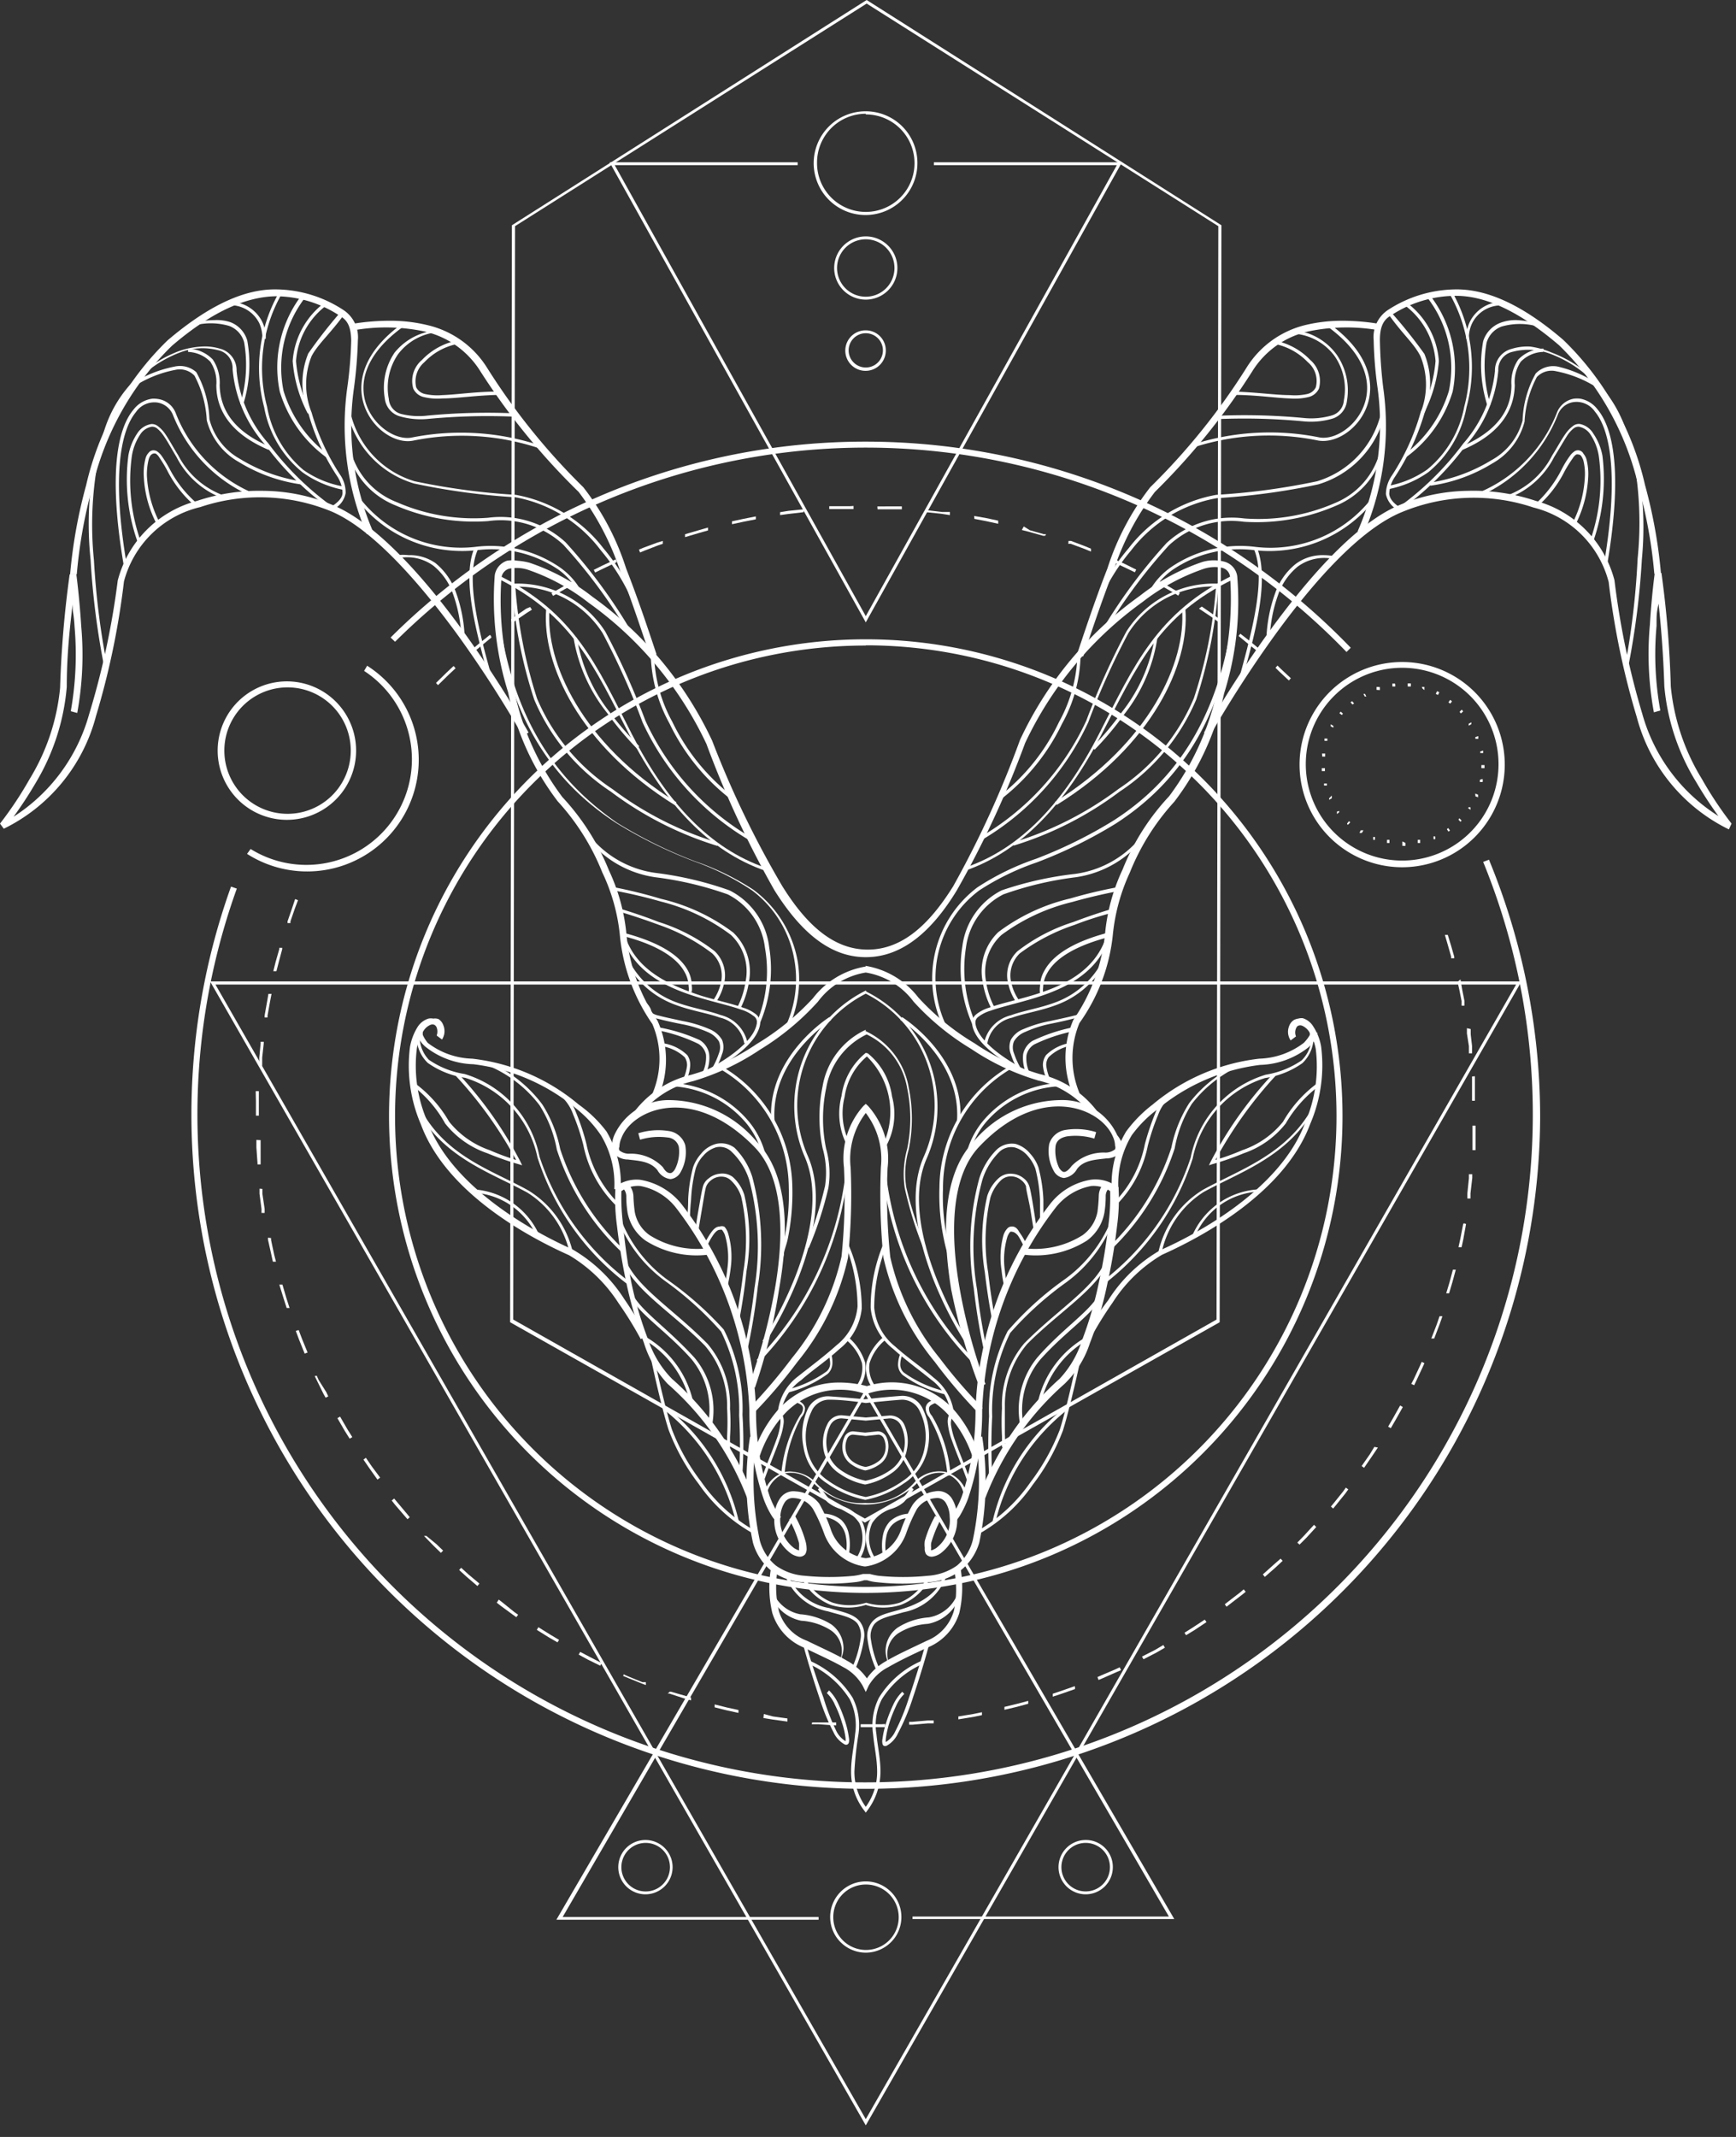 <?xml version="1.0" encoding="UTF-8"?> <svg xmlns="http://www.w3.org/2000/svg" width="78" height="96" fill="none"><rect width="100%" height="100%" fill="#333333" stroke="none"/> <g clip-path="url(#a)" fill="#fff"> <path d="M38.9 62.4 25 86.24h11.78v-.12h-11.5L38.9 62.67 52.52 86.1H41v.11h11.76L38.9 62.4z"></path> <path d="M9.44 44.09 38.9 95.48l29.46-51.39H9.44zm.24.14h58.44L38.9 95.2 9.68 44.23z"></path> <path d="M38.9 28.72a21.42 21.42 0 1 0 0 42.84 21.42 21.42 0 0 0 0-42.84zm0 .27a21.15 21.15 0 1 1-21.15 21.15A21.15 21.15 0 0 1 38.9 29v-.01zM39.43 22.88H40.52v-.13H39.42l.01.13zm-1.23-.14h-.94v.13H38.35v-.14l-.15.01zm3.42.27.67.07.39.06V23h-.35l-.68-.08-.03.09zm-5.51-.13-.69.07-.37.06v.13l.37-.05.68-.08s.05-.14.01-.13zm7.67.43.52.1.55.12v-.14l-.56-.12-.52-.09.01.13zm-10.38 0-.51.11v.13l.51-.11.56-.11v-.13l-.56.11zm12.51.5.32.08.64.18h.09L47 24h-.09l-.64-.18-.27-.17-.09.16zm-14.48 0-.65.19v.13l.64-.19.39-.11v-.13l-.38.11zm16.57.62h.11l.62.23.29.12v-.13l-.29-.12-.61-.23h-.11l-.01.13zm-18.48-.05-.62.23-.19.08.05.13.19-.08.62-.24.21-.07v-.13l-.26.08zm20.48.86.49.23.5.24.06-.12-.5-.25-.49-.22-.06.12zm-22.36-.1-.6.28-.36.18.06.12.37-.18.59-.28s-.01-.13-.03-.12h-.03zM52 26.22l.26.14.56.32.12.08.07-.12-.12-.07-.56-.33-.27-.14-.06.12zm-26.68.12-.54.31.07.12.54-.31.41-.22-.07-.12-.41.22zm28.55 1 .54.36.32.23.08-.11-.32-.23-.49-.34-.13.09zm-30.22 0-.54.37-.15.11.04.18.15-.11.54-.37.21-.13-.08-.12-.17.07zm32 1.23.34.28.5.4.09-.1-.5-.41-.35-.27-.08.1zM22 28.53l-.51.41-.32.27.08.11.33-.27.5-.41s-.02-.12-.08-.11zM57.31 30l.13.13.47.44.09-.1-.47-.44-.13-.13-.09.1zm-37.25.22-.47.46.09.1.47-.46.32-.3-.09-.1-.32.3zm-6.94 10.59-.2.58v.08h.13v-.08l.2-.58.14-.37-.13-.05-.14.42zM64.92 42l.14.48.14.49v.08h.14v-.07l-.14-.49-.15-.49h-.13zm-52.37.63-.17.6-.1.4h.14l.1-.39.16-.6v-.06h-.13v.05zm52.94 1.48.08.36.1.5v.21h.13v-.21l-.1-.5-.08-.47-.13.11zM12 45l-.11.62v.09h.13v-.08l.11-.62.07-.36h-.14L12 45zm53.91 1.19v.24L66 47v.32h.14v-.33l-.06-.52v-.24l-.17-.04zm-54.2.69-.06.63v.37h.13v-.37l.07-.63v-.08h-.14v.08zm54.43 1.48v1.09h.13V48.35l-.13.01zM11.5 49.49v.63h.13v-1.1h-.14l.01.47zm54.66 1.35v.83h.14v-1.1h-.14v.27zm-54.64.37v.34l.05.7v.06h.14v-1.09l-.19-.01zM66 52.93l-.07.68v.23h.14v-.23l.08-.69v-.17H66v.18zm-54.34.47v.23l.09.68v.18h.14v-.18l-.1-.68v-.22l-.13-.01zM65.74 55l-.13.67-.08.36h.14l.08-.37.12-.67s-.12-.07-.13.01zm-53.7.6v.09l.15.67.07.32h.14l-.08-.31-.14-.66v-.09l-.14-.02zm53.09 2-.15.5h.13l.15-.51.15-.55h-.13l-.15.56zm-52.58.11.18.58.15.47h.13l-.15-.47-.17-.58h-.14zm52 1.8-.24.62h.13l.24-.63.13-.37h-.13l-.13.38zm-51.26.28.15.4.25.62.13-.05-.25-.61-.15-.4-.13.04zm50.51 1.57-.28.6-.11.21.13.06.1-.21.28-.6.08-.18-.12-.06-.08.18zm-49.66.46.1.2.29.59.1.18.12-.06-.09-.19-.34-.54-.09-.2-.09.02zm48.45 1.89-.22.38.12.07.22-.38.32-.57-.12-.07-.32.57zm-47.43 0 .33.57.22.35.12-.07-.22-.35-.33-.57-.12.07zm46.39 1.62-.37.53.11.08.37-.54.25-.37-.16-.03-.2.33zm-45.22.24.26.38.37.52.12-.09-.38-.51-.26-.38-.11.08zM60.35 67l-.41.51-.14.17.1.09.14-.17.41-.51.13-.18-.11-.08-.12.17zm-42.75.41.15.19.43.5.13.15.1-.09-.13-.16-.42-.5-.15-.18-.11.09zm41 1.57-.31.32.1.09.31-.31.44-.48-.1-.1-.44.48zM19.05 69l.46.47.3.29.1-.1-.3-.29-.45-.37h-.11zm38.18 1.29-.49.44.09.11.49-.43.31-.29-.09-.1-.31.27zm-36.6.24.33.3.49.42.09-.11-.49-.41-.33-.3-.09.1zm35.1 1-.52.4-.18.14.08.11.18-.14.52-.4.16-.13-.09-.11-.15.13zM22.32 72l.18.14.53.39.17.12.08-.11-.17-.12-.52-.42-.18-.14-.09.14zm31.28 1.11-.38.24.07.11.38-.23.54-.36-.08-.11-.53.35zm-29.48.11.56.35.37.21.07-.11-.37-.22-.56-.35-.07.12zm27.78.9-.59.3.07.12.58-.3.38-.22-.07-.12-.37.22zm-25.9.21.4.22.57.28.06-.12-.56-.29-.4-.21-.07.12zm24.1.67-.61.26-.18.08.05.13.19-.08.61-.27.21-.09-.06-.13-.21.1zm-22.1.29.24.1.62.25.16.06v-.13h-.16l-.61-.25-.23-.1-.02.07zm20.29.46-.63.22-.36.12v.13l.37-.12.63-.22s.01-.14-.02-.13h.01zM30 76.08h.07l.64.21.34.1v-.13l-.34-.1-.56-.16h-.06l-.09.08zm15.67.47-.54.13v.13l.55-.13.52-.14v-.13l-.53.14zm-13.56.15.56.14.51.11v-.13l-.51-.11-.56-.14v.13zm11.62.3-.67.11v.13l.68-.11.38-.08v-.13l-.39.08zm-9.43.18.43.07.65.09v-.14l-.65-.09-.41-.11-.02.18zm7.39.11-.69.06h-.15v.13H41l.69-.06h.26v-.13h-.26zm-5.22.17h.32l.7.05h.08v-.13h-1.08l-.02.08zm3.13 0h-.93v.13h1.1v-.14l-.17.01z"></path> <path d="M38.94 0 23 10.12l-.08 49.28 15.94 9 15.94-9 .08-49.28L38.94 0zm0 .16 15.8 10-.08 49.12-15.8 8.94-15.8-8.94.08-49.12 15.8-10z"></path> <path d="M38.9 19.84a30.2 30.2 0 0 0-21.35 8.8l.2.19a30.002 30.002 0 0 1 42.75.46l.19-.19a30.25 30.25 0 0 0-21.79-9.26zm28 18.78-.26.1a30 30 0 1 1-56 1.2l-.26-.09A30.3 30.3 0 1 0 69.2 50.14a30.36 30.36 0 0 0-2.3-11.52z"></path> <path fill-rule="evenodd" clip-rule="evenodd" d="M35.76 67a.73.73 0 0 0-.71.31 1.42 1.42 0 0 0-.25.81 1.82 1.82 0 0 0 .74 1.67.83.83 0 0 0 .35.14.321.321 0 0 0 .29-.11.46.46 0 0 0 .06-.28 1.18 1.18 0 0 0-.05-.31 5.106 5.106 0 0 0-.47-1.13l-.26.15c.185.336.333.692.44 1.06.007.08.007.16 0 .24a.364.364 0 0 1 0 .1.85.85 0 0 1-.23-.11 1.59 1.59 0 0 1-.61-1.4 1.32 1.32 0 0 1 .2-.65.43.43 0 0 1 .42-.19 1.078 1.078 0 0 1 .85.49c.193.346.357.707.49 1.08a2.291 2.291 0 0 0 1.81 1.5h.07a2.29 2.29 0 0 0 1.82-1.5c.13-.373.29-.734.48-1.08a1.12 1.12 0 0 1 .85-.49.449.449 0 0 1 .43.19c.123.194.19.42.19.65a1.56 1.56 0 0 1-.6 1.4.85.85 0 0 1-.23.11.15.15 0 0 1 0-.1.798.798 0 0 1 0-.24c.11-.366.253-.721.43-1.06l-.25-.15c-.201.357-.36.736-.47 1.13a1.183 1.183 0 0 0 0 .31.46.46 0 0 0 .06.28.32.32 0 0 0 .29.11.83.83 0 0 0 .35-.14A1.87 1.87 0 0 0 43 68.1a1.58 1.58 0 0 0-.25-.81A.73.73 0 0 0 42 67a1.43 1.43 0 0 0-1 .61c-.21.359-.385.737-.52 1.13A1.9 1.9 0 0 1 38.9 70a1.92 1.92 0 0 1-1.58-1.32 7.045 7.045 0 0 0-.51-1.13 1.43 1.43 0 0 0-1.05-.55z"></path> <path fill-rule="evenodd" clip-rule="evenodd" d="M49 53a2.91 2.91 0 0 0-1.81 1.08 16 16 0 0 0-3.36 9.28 12.002 12.002 0 0 1-.61 3.85 4.237 4.237 0 0 1-.36.74c-.044.07-.094.138-.15.2l.21.21c.07-.075.133-.155.19-.24a4.76 4.76 0 0 0 .39-.81c.424-1.27.637-2.601.63-3.94a15.86 15.86 0 0 1 3.28-9.09 2.65 2.65 0 0 1 1.62-1 1.31 1.31 0 0 1 .85.23 9.776 9.776 0 0 1-.08 1.54 25.15 25.15 0 0 1-.43 2.58 16.903 16.903 0 0 1-.76 2.6 4.53 4.53 0 0 1-1 1.71A13.32 13.32 0 0 0 44 67.19l.27.11a13.071 13.071 0 0 1 3.56-5.13 4.46 4.46 0 0 0 1.14-1.83c.334-.86.595-1.746.78-2.65.192-.862.339-1.733.44-2.61.076-.556.1-1.119.07-1.68v-.07h-.05A1.58 1.58 0 0 0 49 53z"></path> <path fill-rule="evenodd" clip-rule="evenodd" d="M49.65 53.12a.809.809 0 0 0-.28.6c-.008.24-.028.481-.06.72-.08.423-.32.8-.67 1.05a4 4 0 0 1-2.67.58v.29a4.29 4.29 0 0 0 2.87-.63 2 2 0 0 0 .78-1.24c.04-.245.06-.492.06-.74a.491.491 0 0 1 .18-.4l-.21-.23zM37.58 62.11a3.65 3.65 0 0 0-2.71 1.33 5.59 5.59 0 0 0-1.06 2l.29.08a5.19 5.19 0 0 1 1-1.83 3.42 3.42 0 0 1 3.77-1.07h.08a3.42 3.42 0 0 1 3.77 1.07c.45.54.789 1.16 1 1.83l.29-.08a5.59 5.59 0 0 0-1.06-2 3.77 3.77 0 0 0-4-1.17 4.937 4.937 0 0 0-1.37-.16z"></path> <path fill-rule="evenodd" clip-rule="evenodd" d="M47.82 49.42a5.19 5.19 0 0 0-4.08 1.87c-1.46 1.54-1.38 4.29-1 6.65A26.886 26.886 0 0 0 44 62.29l.28-.11a25.011 25.011 0 0 1-1.16-4.29c-.41-2.32-.45-5 .89-6.39 2.75-2.89 5.48-1.72 6-.42a1 1 0 0 1 .09.39.22.22 0 0 1 0 .16.68.68 0 0 1-.42.15 1.999 1.999 0 0 0-1.53.6c-.16.22-.28.27-.34.27s-.14-.06-.22-.18a1.81 1.81 0 0 1-.16-1c.05-.23.21-.36.51-.42a2.92 2.92 0 0 1 1.23.1l.08-.29a2.999 2.999 0 0 0-1.37-.1.9.9 0 0 0-.74.64c-.07.408 0 .828.2 1.19a.592.592 0 0 0 .46.33.78.78 0 0 0 .59-.4c.3-.41.85-.42 1.32-.48a.88.88 0 0 0 .62-.25.55.55 0 0 0 .11-.36 1.41 1.41 0 0 0-.24-.43 2.7 2.7 0 0 0-2.38-1.58zM33.7 64.54a13.049 13.049 0 0 0 .13 4.76c.138.494.424.934.82 1.26a2.61 2.61 0 0 0 1.46.52c.758.085 1.522.085 2.28 0a1.92 1.92 0 0 0 .44-.09h.13c.146.048.297.078.45.09.758.085 1.522.085 2.28 0a2.64 2.64 0 0 0 1.46-.52A2.51 2.51 0 0 0 44 69.3a13.28 13.28 0 0 0 .13-4.76h-.3a12.79 12.79 0 0 1-.12 4.64 2.2 2.2 0 0 1-.71 1.15 2.55 2.55 0 0 1-1.31.46 11.01 11.01 0 0 1-2.22 0 3.195 3.195 0 0 1-.38-.08h-.32a3.013 3.013 0 0 1-.39.08 11.01 11.01 0 0 1-2.22 0 2.51 2.51 0 0 1-1.3-.46c-.35-.29-.6-.682-.72-1.12a13.08 13.08 0 0 1-.14-4.64l-.3-.03z"></path> <path fill-rule="evenodd" clip-rule="evenodd" d="M34.64 70.46a4.998 4.998 0 0 0 .06 2A2.47 2.47 0 0 0 36.08 74c.75.36 1.35.63 1.8.89.37.188.675.48.88.84l.14.28.13-.28a2.14 2.14 0 0 1 .89-.84c.45-.26 1-.53 1.79-.89a2.46 2.46 0 0 0 1.39-1.53 5 5 0 0 0 .06-2h-.3a4.56 4.56 0 0 1 0 1.89 2.059 2.059 0 0 1-1.22 1.35c-.75.36-1.35.63-1.82.91-.346.19-.644.457-.87.78a2.572 2.572 0 0 0-.87-.78c-.47-.28-1.08-.55-1.82-.91A2.06 2.06 0 0 1 35 72.39a4.72 4.72 0 0 1-.06-1.89l-.3-.04zM48.41 61s-.44 2.11-.79 3.22a9.652 9.652 0 0 1-1.33 2.38 7.279 7.279 0 0 1-2.38 2.18l.07.13a7.27 7.27 0 0 0 2.43-2.22 9.469 9.469 0 0 0 1.35-2.43c.35-1.13.8-3.23.8-3.23l-.15-.03zM58.33 45.76a.6.6 0 0 0-.19.06.54.54 0 0 0-.22.28.69.69 0 0 0 .07.64l.24-.18a.47.47 0 0 1 .038-.43.2.2 0 0 1 .062-.05.24.24 0 0 1 .18 0 .73.73 0 0 1 .31.27c.15.242.252.51.3.79a6.39 6.39 0 0 1-.48 3.3c-1.11 3-4.87 5-6.5 5.72a6.73 6.73 0 0 0-2.34 2.24c-.39.513-.75 1.047-1.08 1.6l.27.14c.301-.56.635-1.1 1-1.62a6.63 6.63 0 0 1 2.22-2.15c1.66-.74 5.49-2.73 6.66-5.88a6.66 6.66 0 0 0 .49-3.47 2.35 2.35 0 0 0-.35-.9.84.84 0 0 0-.48-.38.57.57 0 0 0-.2.02z"></path> <path fill-rule="evenodd" clip-rule="evenodd" d="M58.85 46.37a.378.378 0 0 1 0 .13 1.83 1.83 0 0 1-.27.35 3.46 3.46 0 0 1-2 .71 9.06 9.06 0 0 0-4.79 2.06 5.998 5.998 0 0 0-1.19 1.21 4.59 4.59 0 0 0-.65 2.59h.3a4.24 4.24 0 0 1 .6-2.42A5.47 5.47 0 0 1 52 49.84a8.92 8.92 0 0 1 4.62-2 3.66 3.66 0 0 0 2.17-.79c.138-.12.25-.266.33-.43.035-.07.062-.144.08-.22l-.35-.03zM38.9 43.42a3.76 3.76 0 0 0-2.37 1.42A11.43 11.43 0 0 1 34 46.9a10.288 10.288 0 0 1-2.93 1.38 4.52 4.52 0 0 0-2.56 1.65l.24.17a4.24 4.24 0 0 1 2.39-1.53 10.906 10.906 0 0 0 3-1.41c.97-.59 1.85-1.317 2.61-2.16a3.34 3.34 0 0 1 2.15-1.31A3.36 3.36 0 0 1 41.05 45a11.48 11.48 0 0 0 2.6 2.13 10.778 10.778 0 0 0 3 1.41 4.24 4.24 0 0 1 2.39 1.53l.24-.17a4.52 4.52 0 0 0-2.57-1.65 10.37 10.37 0 0 1-2.92-1.38 11.2 11.2 0 0 1-2.53-2.06 3.76 3.76 0 0 0-2.37-1.42l.01.03zM65.94 22.05a8.22 8.22 0 0 0-3.11.66c-2 .86-4.18 3.41-5.86 5.74-1.68 2.33-2.87 4.46-2.87 4.46l.26.15a51.801 51.801 0 0 1 2.85-4.43c1.67-2.32 3.84-4.84 5.79-5.63a8.42 8.42 0 0 1 5.9-.2 4.65 4.65 0 0 1 3.38 3.35c.242 2.053.663 4.08 1.26 6.06a7.84 7.84 0 0 0 4.14 5.05l.12-.26a16.561 16.561 0 0 1-1.33-2 9.75 9.75 0 0 1-1.4-4.16 46.31 46.31 0 0 0-.42-5.1h-.3s-.14 1-.22 2.34a14.47 14.47 0 0 0 .18 3.92l.29-.08a14.079 14.079 0 0 1-.17-3.8c0-.53 0-.56.09-1 .1.9.21 2.16.26 3.71a9.84 9.84 0 0 0 1.43 4.3c.307.527.64 1.037 1 1.53a7.93 7.93 0 0 1-3.42-4.59 36 36 0 0 1-1.25-6A5.001 5.001 0 0 0 69 22.5a8.79 8.79 0 0 0-3.06-.45z"></path> <path fill-rule="evenodd" clip-rule="evenodd" d="M65.45 13a5.67 5.67 0 0 0-3.11.94 1.46 1.46 0 0 0-.62 1.34c.016.73.076 1.458.18 2.18a12 12 0 0 1-.9 6.41l.27.12a12.23 12.23 0 0 0 .88-6.57 20.23 20.23 0 0 1-.15-2.14c0-.55.13-.89.47-1.09a5.32 5.32 0 0 1 2.95-.9c1.21 0 2.71.58 4.63 2.22a12.84 12.84 0 0 1 3.57 6.35c.358 1.282.596 2.594.71 3.92h.3a22.456 22.456 0 0 0-.72-4 13.08 13.08 0 0 0-3.67-6.51c-1.93-1.66-3.5-2.27-4.79-2.27z"></path> <path fill-rule="evenodd" clip-rule="evenodd" d="M60.31 14.41a6.998 6.998 0 0 0-1.65.19A4.31 4.31 0 0 0 56 16.53a29.521 29.521 0 0 1-4.32 5.36 11.7 11.7 0 0 0-1.92 3.64c-.6 1.53-1.11 3.1-1.37 3.87l.28.09c.26-.77.77-2.34 1.36-3.85a12.059 12.059 0 0 1 1.86-3.54 30.522 30.522 0 0 0 4.37-5.41 4 4 0 0 1 2.52-1.8 8.34 8.34 0 0 1 3.19-.05v-.29a10.135 10.135 0 0 0-1.66-.14zM41.58 73.86s-.24.93-.74 2.41a9.801 9.801 0 0 1-.62 1.52 1.1 1.1 0 0 1-.42.47.723.723 0 0 1 0-.15c.032-.23.082-.458.15-.68.085-.27.189-.534.31-.79a1.71 1.71 0 0 1 .37-.54l-.09-.1a2 2 0 0 0-.41.59c-.125.266-.232.54-.32.82-.073.232-.127.47-.16.71a.52.52 0 0 0 0 .22.15.15 0 0 0 .06.09.17.17 0 0 0 .12 0 1.19 1.19 0 0 0 .51-.55c.266-.5.487-1.021.66-1.56.5-1.49.74-2.42.74-2.42l-.16-.04z"></path> <path fill-rule="evenodd" clip-rule="evenodd" d="m36.41 74.62-.07.13a4.17 4.17 0 0 1 1.84 1.59 2.62 2.62 0 0 1 .24 1.57c-.05.54-.18 1.09-.18 1.66a2.84 2.84 0 0 0 .6 1.78l.06.08.06-.08a2.91 2.91 0 0 0 .6-1.78c0-.57-.13-1.12-.18-1.66a2.54 2.54 0 0 1 .24-1.57 4.17 4.17 0 0 1 1.84-1.59l-.07-.13a4.21 4.21 0 0 0-1.9 1.65 2.76 2.76 0 0 0-.26 1.65c.05.55.18 1.1.18 1.65a2.65 2.65 0 0 1-.51 1.6 2.65 2.65 0 0 1-.51-1.6c.03-.553.09-1.104.18-1.65a2.76 2.76 0 0 0-.26-1.65 4.32 4.32 0 0 0-1.9-1.65zM58.92 46.39a1.49 1.49 0 0 1-.44 1.25 4 4 0 0 1-1.61.64A4.88 4.88 0 0 0 53.5 52a11.5 11.5 0 0 1-4 5.59l.09.11a11.57 11.57 0 0 0 4-5.66 4.749 4.749 0 0 1 3.25-3.61 3.88 3.88 0 0 0 1.68-.67 1.63 1.63 0 0 0 .49-1.36l-.09-.01z"></path> <path fill-rule="evenodd" clip-rule="evenodd" d="M55.73 47.77a5.74 5.74 0 0 0-2.3 1.79 5.878 5.878 0 0 0-.8 2 10.85 10.85 0 0 1-2.83 4.49l.1.11a11 11 0 0 0 2.88-4.57c.125-.71.386-1.39.77-2a5.77 5.77 0 0 1 2.24-1.75l-.06-.07zM52.65 49c-.34.253-.598.6-.74 1a11.5 11.5 0 0 0-.47 1.4A5.12 5.12 0 0 1 50 54.08l.09.12a5.21 5.21 0 0 0 1.48-2.72c.119-.47.272-.932.46-1.38a2 2 0 0 1 .68-.93l-.06-.17zM58.83 50c-1.19 1.93-3.2 2.58-4.78 3.45a4.409 4.409 0 0 0-2 2.79h.15a4.26 4.26 0 0 1 1.88-2.69c1.56-.86 3.61-1.52 4.84-3.5l-.09-.05z"></path> <path fill-rule="evenodd" clip-rule="evenodd" d="M56.56 53.43a3.459 3.459 0 0 0-3 2.1h.14a3.29 3.29 0 0 1 2.88-2l-.02-.1zM57.24 48.2a17.74 17.74 0 0 0-2.85 4l-.07.15.15-.05c.48-.135.95-.299 1.41-.49a4.07 4.07 0 0 0 1.89-1.34 5.621 5.621 0 0 1 1.49-1.68l-.08-.12a5.6 5.6 0 0 0-1.53 1.72 4 4 0 0 1-1.83 1.28c-.394.17-.798.318-1.21.44a18.8 18.8 0 0 1 2.73-3.81l-.1-.1zM50 54.63a6.12 6.12 0 0 1-2.2 2.87 14.239 14.239 0 0 0-2.52 2.29 7.84 7.84 0 0 0-.84 3.83 23.153 23.153 0 0 0 0 2.6h.14a24.4 24.4 0 0 1 0-2.58 7.86 7.86 0 0 1 .81-3.76 14.88 14.88 0 0 1 2.5-2.26 6.23 6.23 0 0 0 2.2-2.93l-.09-.06z"></path> <path fill-rule="evenodd" clip-rule="evenodd" d="M49.7 56.58c-.5 1.26-2.17 2.24-3.68 3.77a4.28 4.28 0 0 0-1 2.91c-.022.42-.022.84 0 1.26V65l.13.08a.2.2 0 0 0 0-.1.614.614 0 0 0 0-.13 3.595 3.595 0 0 0 0-.41v-1.25a4.22 4.22 0 0 1 1-2.81c1.5-1.51 3.18-2.47 3.72-3.82l-.17.02z"></path> <path fill-rule="evenodd" clip-rule="evenodd" d="M49.37 58.16c-.42.77-1.61 1.51-2.75 2.81a3.68 3.68 0 0 0-.79 3h.15a3.531 3.531 0 0 1 .75-2.88c1.13-1.27 2.32-2 2.77-2.83l-.13-.1z"></path> <path fill-rule="evenodd" clip-rule="evenodd" d="M48.83 60.05a4.499 4.499 0 0 0-2.2 2.95h.15a4.39 4.39 0 0 1 2.1-2.82l-.05-.13zM45.37 47.9a6.351 6.351 0 0 0-3.16 5.44c-.027.782.04 1.564.2 2.33.06.31.13.55.18.73.015.072.035.142.06.21v.06h.15v-.06a1.414 1.414 0 0 1-.06-.21c0-.17-.11-.42-.17-.72a8.998 8.998 0 0 1-.2-2.29A6.211 6.211 0 0 1 45.45 48l-.08-.1z"></path> <path fill-rule="evenodd" clip-rule="evenodd" d="M47.58 48.65a4.81 4.81 0 0 0-3.43 1.73 3.75 3.75 0 0 0-.73 1.45h.15c.13-.505.37-.976.7-1.38a4.661 4.661 0 0 1 3.33-1.65l-.02-.15zM39.8 52.65h-.15a14.53 14.53 0 0 0 4 8.52l.1-.11a14.35 14.35 0 0 1-3.95-8.41z"></path> <path fill-rule="evenodd" clip-rule="evenodd" d="M38.9 46.26a3.43 3.43 0 0 0-1.94 2.54 6.9 6.9 0 0 0 0 2.78 4 4 0 0 1 .11 1.7A17.701 17.701 0 0 1 36.2 56l.14.06c.37-.87.664-1.77.88-2.69a4.11 4.11 0 0 0-.1-1.76 6.619 6.619 0 0 1 0-2.72 3.28 3.28 0 0 1 1.82-2.42 3.28 3.28 0 0 1 1.82 2.42 6.619 6.619 0 0 1 0 2.72 4.291 4.291 0 0 0-.11 1.76c.199.897.47 1.777.81 2.63h.14a15.606 15.606 0 0 1-.88-2.66 3.881 3.881 0 0 1 .11-1.7 6.9 6.9 0 0 0 0-2.78 3.43 3.43 0 0 0-1.94-2.54l.01-.06z"></path> <path fill-rule="evenodd" clip-rule="evenodd" d="M38.9 47.3a3 3 0 0 0-1.09 1.94 3.07 3.07 0 0 0 .29 2.29l.12-.09a3 3 0 0 1-.27-2.17 2.91 2.91 0 0 1 1-1.81 3.48 3.48 0 0 1 .71 4l.12.09a3 3 0 0 0 .3-2.29 3 3 0 0 0-1.09-1.94l-.09-.02zM40.53 45.69l-.08.13s2.73 1.7 2.55 4.51h.15c.18-2.89-2.62-4.64-2.62-4.64zM39.7 55.86a7.38 7.38 0 0 0-.58 2.9 2.661 2.661 0 0 0 1 1.83c.6.54 1.24 1 1.73 1.4a2.15 2.15 0 0 1 .86 1.5h.15a2.34 2.34 0 0 0-.91-1.6c-.51-.45-1.14-.87-1.73-1.4a2.501 2.501 0 0 1-.94-1.74 7.37 7.37 0 0 1 .57-2.83l-.15-.06z"></path> <path fill-rule="evenodd" clip-rule="evenodd" d="M39.7 60.06c-.362.301-.63.7-.77 1.15a1.49 1.49 0 0 0 .29 1.17l.13-.08a1.37 1.37 0 0 1-.28-1.06 2.2 2.2 0 0 1 .74-1.07l-.11-.11zM40.45 60.82a1.35 1.35 0 0 0-.1.5.63.63 0 0 0 .21.45 5.14 5.14 0 0 0 1.87.86v-.14a5.131 5.131 0 0 1-1.82-.83.471.471 0 0 1-.16-.34c0-.154.031-.307.09-.45l-.09-.05zM45.63 51.39a.999.999 0 0 0-.83.24 3.17 3.17 0 0 0-.8 1.31 11.581 11.581 0 0 0-.25 4.92c.113 1.008.28 2.01.5 3h.14a27.284 27.284 0 0 1-.49-2.93 11.43 11.43 0 0 1 .24-4.93 3 3 0 0 1 .75-1.24.77.77 0 0 1 .71-.21 1.2 1.2 0 0 1 .58.38c.147.168.262.36.34.57.119.462.189.934.21 1.41v.87h.15v-.88a6.797 6.797 0 0 0-.22-1.45 1.78 1.78 0 0 0-.37-.62 1.31 1.31 0 0 0-.66-.44z"></path> <path fill-rule="evenodd" clip-rule="evenodd" d="M45.47 52.73a.792.792 0 0 0-.59.19 1.84 1.84 0 0 0-.52.8 8.722 8.722 0 0 0-.11 3.44c.14 1.22.35 2.26.35 2.26h.14s-.2-1-.34-2.25a8.721 8.721 0 0 1 .1-3.37 1.81 1.81 0 0 1 .5-.8.65.65 0 0 1 .49-.15.72.72 0 0 1 .4.17.66.66 0 0 1 .21.27c0 .17.14.68.21 1.13.07.45.14.86.14.86h.14s-.06-.41-.13-.86-.16-1-.22-1.15a.72.72 0 0 0-.25-.34.91.91 0 0 0-.52-.2z"></path> <path fill-rule="evenodd" clip-rule="evenodd" d="M45.46 55.1a.259.259 0 0 0-.21.1.79.79 0 0 0-.16.28 3.72 3.72 0 0 0-.09 1.58c.028.287.078.57.15.85h.15a5.381 5.381 0 0 1-.15-.82 3.559 3.559 0 0 1 .11-1.52.66.66 0 0 1 .13-.23.14.14 0 0 1 .1 0c.06 0 .16.06.25.17.1.155.188.32.26.49l.14-.05a3 3 0 0 0-.35-.61c-.07-.14-.18-.25-.33-.24zM47.91 63.18a9.18 9.18 0 0 0-3.31 5.15h.14A9.09 9.09 0 0 1 48 63.3l-.09-.12zM42.38 70.75c-.14.62-.74 1.2-1.84 1.53-.54.17-1.09.24-1.37.6a1 1 0 0 0-.19.78c.067.484.205.956.41 1.4l.14-.06a4.81 4.81 0 0 1-.4-1.35.891.891 0 0 1 .15-.68c.24-.29.74-.37 1.31-.54a2.58 2.58 0 0 0 1.94-1.64l-.15-.04z"></path> <path fill-rule="evenodd" clip-rule="evenodd" d="M43 71.66a1.68 1.68 0 0 1-1.27 1 3.001 3.001 0 0 0-1.4.46 1.302 1.302 0 0 0-.54 1.07c.007.13.03.257.07.38v.11l.07.13v-.1a1.997 1.997 0 0 1-.06-.33 1.13 1.13 0 0 1 .48-1 2.83 2.83 0 0 1 1.34-.43 1.87 1.87 0 0 0 1.37-1.08l-.06-.21zM35.64 66.12a1 1 0 0 0-.34 0 1.38 1.38 0 0 0-1 1.06h.14a1.25 1.25 0 0 1 .87-1 1.36 1.36 0 0 1 1.24.44 3.28 3.28 0 0 0 4.66 0 1.35 1.35 0 0 1 1.23-.44 1.219 1.219 0 0 1 .87 1h.15a1.38 1.38 0 0 0-1-1.06 1.51 1.51 0 0 0-1.37.47 2.71 2.71 0 0 1-2.22.93 2.699 2.699 0 0 1-2.22-.93 1.64 1.64 0 0 0-1.01-.47z"></path> <path fill-rule="evenodd" clip-rule="evenodd" d="M42.13 62.84a.891.891 0 0 0-.38.14.38.38 0 0 0-.16.27.64.64 0 0 0 .16.42 6.24 6.24 0 0 1 .82 2.61h.14a6.05 6.05 0 0 0-.84-2.68.46.46 0 0 1-.13-.32.19.19 0 0 1 .1-.16c.094-.06.2-.102.31-.12l-.02-.16zM42.71 63.44a.74.74 0 0 0-.12.54c.03.25.09.495.18.73.19.55.49 1.22.75 2h.14c-.26-.77-.56-1.45-.75-2a3.537 3.537 0 0 1-.18-.69.66.66 0 0 1 .1-.44l-.12-.14zM40.92 66.81a2.68 2.68 0 0 1-.41.56 1.49 1.49 0 0 1-.53.28 1.68 1.68 0 0 0-.92.69 1.81 1.81 0 0 0 .17 1.78l.13-.07a1.631 1.631 0 0 1-.17-1.63c.199-.3.496-.523.84-.63a1.55 1.55 0 0 0 .58-.31 3.4 3.4 0 0 0 .44-.58l-.13-.09z"></path> <path fill-rule="evenodd" clip-rule="evenodd" d="M40.89 68a1.37 1.37 0 0 0-.89.33 1.27 1.27 0 0 0-.33.65 2.378 2.378 0 0 0 0 .89h.15a2.058 2.058 0 0 1 0-.82 1 1 0 0 1 .29-.57c.218-.192.5-.296.79-.29l-.01-.19zM37.83 63.58a.69.69 0 0 0-.66.41 1.83 1.83 0 0 0-.17 1.12 1.61 1.61 0 0 0 .72 1.09 3 3 0 0 0 1.15.49c.417-.08.812-.246 1.16-.49a1.61 1.61 0 0 0 .72-1.09 1.83 1.83 0 0 0-.12-1.11.7.7 0 0 0-.66-.41l-1.07.09-1.07-.1zm0 .14 1.07.1 1.07-.1a.56.56 0 0 1 .52.34c.148.311.197.66.14 1a1.48 1.48 0 0 1-.65 1 2.93 2.93 0 0 1-1.09.46 2.93 2.93 0 0 1-1.09-.46 1.48 1.48 0 0 1-.65-1 1.68 1.68 0 0 1 .14-1 .56.56 0 0 1 .53-.34h.01zM55.38 27.71c-.68 5-2.94 7.6-5.33 9.14a20.554 20.554 0 0 1-3.5 1.73c-.927.315-1.81.745-2.63 1.28a5.11 5.11 0 0 0-1.52 6.32l.13-.07a5 5 0 0 1-.43-3A4.9 4.9 0 0 1 44 40c.807-.526 1.678-.95 2.59-1.26A20.848 20.848 0 0 0 50.13 37c2.42-1.56 4.71-4.17 5.39-9.25l-.14-.04zM49.73 42c-.5 1.65-2 2.32-3.43 2.74-.71.21-1.37.35-1.86.53a1.75 1.75 0 0 0-.58.3.49.49 0 0 0-.18.46c.11.67.87 1.28 1.59 1.75.447.287.915.541 1.4.76l.06-.14a11.363 11.363 0 0 1-1.38-.75c-.71-.45-1.43-1.07-1.52-1.65a.31.31 0 0 1 .13-.32 1.62 1.62 0 0 1 .53-.27c.47-.17 1.14-.32 1.85-.53 1.42-.42 3-1.12 3.53-2.83l-.14-.05z"></path> <path fill-rule="evenodd" clip-rule="evenodd" d="M55.38 25.85c-3.41 1.69-4.4 4-6 7.12-1.6 3.12-3.53 5.15-6 6v.14c2.53-.88 4.49-3 6.1-6.09 1.61-3.09 2.56-5.38 5.94-7l-.04-.17z"></path> <path fill-rule="evenodd" clip-rule="evenodd" d="M54.64 26.29a20.633 20.633 0 0 1-1 5.08 9.13 9.13 0 0 1-3.38 4.07 15.261 15.261 0 0 1-4.72 2.4v.15a15.49 15.49 0 0 0 4.77-2.43 9.24 9.24 0 0 0 3.44-4.14c.54-1.663.875-3.386 1-5.13h-.11z"></path> <path fill-rule="evenodd" clip-rule="evenodd" d="M53.26 27.37h-.15c.19 2.38-1.46 6-5.71 8.66l.08.13c4.29-2.66 5.98-6.33 5.78-8.79z"></path> <path fill-rule="evenodd" clip-rule="evenodd" d="M51.88 28.65A7.27 7.27 0 0 1 50.4 32c-.4.556-.84 1.08-1.32 1.57l.1.11c.487-.498.935-1.033 1.34-1.6A7.31 7.31 0 0 0 52 28.67l-.12-.02zM51.23 37.64a4.61 4.61 0 0 1-2.93 1.62c-1.124.126-2.23.374-3.3.74a3.28 3.28 0 0 0-1.76 2.51 6.26 6.26 0 0 0 .44 3.49l.14-.06a6.14 6.14 0 0 1-.42-3.36 3.12 3.12 0 0 1 1.68-2.4 15.16 15.16 0 0 1 3.25-.77 4.77 4.77 0 0 0 3-1.68l-.1-.09z"></path> <path fill-rule="evenodd" clip-rule="evenodd" d="M50.25 39.85c-.725.133-1.443.303-2.15.51a8.69 8.69 0 0 0-3.24 1.51 2.43 2.43 0 0 0-.71 2.22c.062.414.19.816.38 1.19l.13-.07a3.65 3.65 0 0 1-.36-1.14A2.251 2.251 0 0 1 45 42a8.768 8.768 0 0 1 3.18-1.48c1.16-.33 2.14-.5 2.14-.5l-.07-.17z"></path> <path fill-rule="evenodd" clip-rule="evenodd" d="M50 40.82s-.83.24-1.77.6a8 8 0 0 0-2.51 1.31 1.49 1.49 0 0 0-.41 1.5c.063.271.175.529.33.76l.12-.09a2.208 2.208 0 0 1-.31-.7 1.38 1.38 0 0 1 .37-1.37 8.722 8.722 0 0 1 2.46-1.28C49.17 41.2 50 41 50 41v-.18z"></path> <path fill-rule="evenodd" clip-rule="evenodd" d="M49.78 41.9c-1.78.47-2.54 1.13-2.85 1.7a1.43 1.43 0 0 0-.2.71 1.073 1.073 0 0 0 0 .31h.14a.899.899 0 0 1 0-.26 1.36 1.36 0 0 1 .18-.64c.28-.52 1-1.16 2.76-1.62l-.03-.2zM54.72 26.22a4.66 4.66 0 0 0-4.11 2.15 33.75 33.75 0 0 0-1.8 4A11.74 11.74 0 0 1 44 37.63l.07.13a11.94 11.94 0 0 0 4.83-5.32 33.06 33.06 0 0 1 1.8-4 4.51 4.51 0 0 1 4-2.09l.02-.13z"></path> <path fill-rule="evenodd" clip-rule="evenodd" d="M48.55 29.44h-.14a6.62 6.62 0 0 1-.83 3 9.2 9.2 0 0 1-2.74 3.38l.09.12a9.47 9.47 0 0 0 2.79-3.43c.525-.94.81-1.994.83-3.07zM49.56 43.12A3.9 3.9 0 0 1 47.5 45c-.74.29-1.48.39-2.08.61a1.63 1.63 0 0 0-1.21 1.27h.15a1.43 1.43 0 0 1 1.11-1.16c.58-.21 1.33-.31 2.09-.61a4.08 4.08 0 0 0 2.13-1.92l-.13-.07zM48.74 45.07a.73.73 0 0 0-.13.29v.12a.999.999 0 0 1-.37.15c-.22.06-.56.13-1.06.24a5.509 5.509 0 0 0-1.19.36 1.08 1.08 0 0 0-.57.48.85.85 0 0 0 0 .65c.088.283.216.553.38.8l.12-.08a3.368 3.368 0 0 1-.36-.76.7.7 0 0 1 0-.54 1 1 0 0 1 .5-.42c.353-.159.722-.28 1.1-.36.51-.1.84-.18 1.07-.24a1.08 1.08 0 0 0 .42-.17.289.289 0 0 0 .11-.21.46.46 0 0 1 .1-.23l-.12-.08z"></path> <path fill-rule="evenodd" clip-rule="evenodd" d="M48.17 46.16a7.69 7.69 0 0 0-1.78.6.921.921 0 0 0-.42.6 1.69 1.69 0 0 0 .21 1l.14-.06a1.47 1.47 0 0 1-.2-.89.748.748 0 0 1 .35-.49 7.45 7.45 0 0 1 1.74-.59l-.04-.17z"></path> <path fill-rule="evenodd" clip-rule="evenodd" d="M48 46.87a2 2 0 0 0-1 .53.76.76 0 0 0-.14.48c.025.234.093.461.2.67l.13-.06a1.942 1.942 0 0 1-.18-.62.57.57 0 0 1 .11-.38c.245-.238.549-.407.88-.49v-.13zM62.06 18.51a4.2 4.2 0 0 1-2.88 3.11c-1.493.316-3.007.52-4.53.61a6.38 6.38 0 0 0-3.94 2.4 9.232 9.232 0 0 0-1.51 2.48l.14.05a9.28 9.28 0 0 1 1.48-2.43 6.21 6.21 0 0 1 3.85-2.35c1.533-.092 3.058-.3 4.56-.62a4.35 4.35 0 0 0 3-3.21l-.17-.04z"></path> <path fill-rule="evenodd" clip-rule="evenodd" d="m59.71 14.53-.09.12c3.52 2.53 1.05 5.25-.34 5a11.27 11.27 0 0 0-5.78.35v.14a11 11 0 0 1 5.72-.35c1.63.29 4.08-2.68.49-5.26zM62 20.3a3.43 3.43 0 0 1-2 2.29 8.59 8.59 0 0 1-4.1.7 4.32 4.32 0 0 0-3.48 1.1 23.796 23.796 0 0 0-2.92 3.95l.12.08a23.694 23.694 0 0 1 2.9-3.92 4.12 4.12 0 0 1 3.37-1.06 8.93 8.93 0 0 0 4.11-.71 3.61 3.61 0 0 0 2.14-2.4L62 20.3z"></path> <path fill-rule="evenodd" clip-rule="evenodd" d="M61.68 22.32a5.76 5.76 0 0 1-5.26 2.25 5.51 5.51 0 0 0-3.79.9 3.16 3.16 0 0 0-1 1.11l.13.06a3 3 0 0 1 .94-1.05 5.34 5.34 0 0 1 3.69-.87 6 6 0 0 0 5.41-2.32l-.12-.08z"></path> <path fill-rule="evenodd" clip-rule="evenodd" d="m56.48 24.61-.14.06c.53 1.23 0 3.42-.67 5.82h.15c.69-2.36 1.18-4.56.66-5.88zM59.44 24.94a2 2 0 0 0-1.23.4 2.91 2.91 0 0 0-.92 1.32 6.667 6.667 0 0 0-.39 2.05h.15a6.5 6.5 0 0 1 .38-2c.17-.488.472-.92.87-1.25a2.001 2.001 0 0 1 1.7-.33V25a2.46 2.46 0 0 0-.56-.06zM58.16 14.84v.15a2.5 2.5 0 0 1 1.8 1 2.61 2.61 0 0 1 .42 2 .75.75 0 0 1-.53.67c-.405.12-.83.161-1.25.12a28.35 28.35 0 0 0-3.94-.1v.15a28.187 28.187 0 0 1 3.92.1 3.41 3.41 0 0 0 1.31-.13.94.94 0 0 0 .63-.79 2.82 2.82 0 0 0-.45-2.06 2.68 2.68 0 0 0-1.91-1.11z"></path> <path fill-rule="evenodd" clip-rule="evenodd" d="M57.27 15.3v.15a2.84 2.84 0 0 1 1.49.82 1.1 1.1 0 0 1 .36 1.13.562.562 0 0 1-.38.3 2.61 2.61 0 0 1-.78.05c-.64 0-1.51-.13-2.54-.16v.15c1 0 1.88.14 2.53.16.278.024.558.004.83-.06a.69.69 0 0 0 .48-.38 1.25 1.25 0 0 0-.39-1.29 3 3 0 0 0-1.6-.87zM68.75 15.57a2.341 2.341 0 0 0-.82.1 1 1 0 0 0-.76 1 5.82 5.82 0 0 1-1.42 3.25 13.22 13.22 0 0 1-2.9 2.86l.08.12a13.307 13.307 0 0 0 2.94-2.9 5.88 5.88 0 0 0 1.45-3.35.82.82 0 0 1 .66-.85 2.79 2.79 0 0 1 1.69.1 5.4 5.4 0 0 1 3.38 3.94h.15a5.59 5.59 0 0 0-3.48-4 3.65 3.65 0 0 0-.97-.27z"></path> <path fill-rule="evenodd" clip-rule="evenodd" d="M71 17.91a1.272 1.272 0 0 0-.28 0 1 1 0 0 0-.77.64 6.41 6.41 0 0 1-3.46 3.56l.07.14A6.65 6.65 0 0 0 70 18.62a.89.89 0 0 1 .66-.55 1 1 0 0 1 1 .42c.65.78 1.11 2.75.4 6.89h.15c.71-4.16.27-6.16-.44-7a1.27 1.27 0 0 0-.77-.47zM62.48 14l-.12.08c.64.92 1.17 1.34 1.46 1.92a3.39 3.39 0 0 1 0 2.56 10.201 10.201 0 0 1-1.28 2.8 1.5 1.5 0 0 0-.27.84 1.06 1.06 0 0 0 .57.73l.08-.12c-.34-.22-.48-.42-.5-.62a1.43 1.43 0 0 1 .25-.76A10.612 10.612 0 0 0 64 18.57a3.58 3.58 0 0 0 0-2.67c-.472-.66-.98-1.295-1.52-1.9z"></path> <path fill-rule="evenodd" clip-rule="evenodd" d="m65.24 13.1-.12.08a6.73 6.73 0 0 1 .67 5.09 4.79 4.79 0 0 1-1.66 2.82 4.462 4.462 0 0 1-1.77.74v.15a4.69 4.69 0 0 0 1.82-.77 4.92 4.92 0 0 0 1.71-2.91 6.86 6.86 0 0 0-.65-5.2z"></path> <path fill-rule="evenodd" clip-rule="evenodd" d="m64.23 13.24-.13.09a5.148 5.148 0 0 1 1 4.23 5.6 5.6 0 0 1-2 2.86l.09.11a5.65 5.65 0 0 0 2.08-2.94 5.34 5.34 0 0 0-1.04-4.35z"></path> <path fill-rule="evenodd" clip-rule="evenodd" d="m63.21 13.6-.1.11a3.45 3.45 0 0 1 1.39 2.51 6 6 0 0 1-.67 2.3l.14.06c.38-.734.61-1.536.68-2.36a3.59 3.59 0 0 0-1.44-2.62zM68.14 14.38a1.94 1.94 0 0 0-.72.12 1.29 1.29 0 0 0-.78.83 6 6 0 0 0 .18 2.86h.15a6 6 0 0 1-.18-2.78 1.09 1.09 0 0 1 .68-.74 2.93 2.93 0 0 1 1.63 0v-.14a4.825 4.825 0 0 0-.96-.15zM67.48 13.56a1.61 1.61 0 0 0-1.44.9 1.65 1.65 0 0 0-.16.77H66a1.5 1.5 0 0 1 .14-.7 1.45 1.45 0 0 1 1.32-.81l.02-.16zM70 16.47a1.09 1.09 0 0 0-1 .31 4.67 4.67 0 0 0-.59 2.11A2.862 2.862 0 0 1 67 20.68c-.835.51-1.763.85-2.73 1v.14a7.23 7.23 0 0 0 2.78-1 2.999 2.999 0 0 0 1.45-1.88 4.81 4.81 0 0 1 .55-2 .91.91 0 0 1 .88-.26c.659.13 1.287.384 1.85.75l.08-.13a5.42 5.42 0 0 0-1.86-.83z"></path> <path fill-rule="evenodd" clip-rule="evenodd" d="M69.35 15.66a1.62 1.62 0 0 0-1.13.49 1.81 1.81 0 0 0-.31 1.15c0 .94-.46 2-2.26 2.77l.06.14c1.84-.78 2.33-1.92 2.35-2.91a1.61 1.61 0 0 1 .27-1.05 1.46 1.46 0 0 1 1-.44l.02-.15zM71 19.05a.42.42 0 0 0-.34.1 1.477 1.477 0 0 0-.3.31c-.19.26-.38.62-.62 1a3.7 3.7 0 0 1-2.06 1.81v.14a3.83 3.83 0 0 0 2.15-1.88c.23-.37.43-.72.61-1 .074-.105.161-.199.26-.28a.35.35 0 0 1 .24-.08.788.788 0 0 1 .52.35c.2.3.33.642.38 1a8.101 8.101 0 0 1-.41 3.82h.15a8.5 8.5 0 0 0 .42-3.86 2.6 2.6 0 0 0-.41-1 .91.91 0 0 0-.59-.43z"></path> <path fill-rule="evenodd" clip-rule="evenodd" d="M70.93 20.23a.29.29 0 0 0-.22.07.829.829 0 0 0-.18.19c-.14.193-.263.397-.37.61A5.428 5.428 0 0 1 69 22.63l.09.11a5.15 5.15 0 0 0 1.21-1.57c.111-.204.235-.401.37-.59a.47.47 0 0 1 .15-.16.19.19 0 0 1 .11 0 .15.15 0 0 1 .11.06.73.73 0 0 1 .1.2c.06.239.083.485.07.73a5.101 5.101 0 0 1-.58 2.14l.13.07a5.25 5.25 0 0 0 .6-2.2 2.56 2.56 0 0 0-.08-.79.68.68 0 0 0-.13-.24.28.28 0 0 0-.22-.16zM73.59 20.91h-.14a15.83 15.83 0 0 1 .13 4.18A35.152 35.152 0 0 1 73 30h.15c.318-1.604.526-3.228.62-4.86a15.388 15.388 0 0 0-.18-4.23zM38.33 64.3a.43.43 0 0 0-.38.24 1.11 1.11 0 0 0-.09.63.921.921 0 0 0 .4.62c.186.131.397.223.62.27a1.65 1.65 0 0 0 .63-.27.88.88 0 0 0 .39-.62 1 1 0 0 0-.08-.63.44.44 0 0 0-.39-.24l-.56.06-.54-.06zm0 .15.57.06.57-.06a.29.29 0 0 1 .24.17c.076.166.1.35.07.53a.771.771 0 0 1-.34.52 1.32 1.32 0 0 1-.55.23 1.42 1.42 0 0 1-.56-.23.791.791 0 0 1-.33-.52.91.91 0 0 1 .07-.53.28.28 0 0 1 .25-.17h.01zM28.76 53a1.58 1.58 0 0 0-1.11.31v.07a8.928 8.928 0 0 0 .07 1.68c.09.77.23 1.68.43 2.61.195.901.455 1.787.78 2.65A4.68 4.68 0 0 0 30 62.17a12.999 12.999 0 0 1 3.57 5.13l.27-.11a13.32 13.32 0 0 0-3.65-5.25 4.53 4.53 0 0 1-1.05-1.71 16.896 16.896 0 0 1-.77-2.6 24.95 24.95 0 0 1-.37-2.58 9.776 9.776 0 0 1-.08-1.54 1.29 1.29 0 0 1 .85-.23 2.65 2.65 0 0 1 1.62 1 15.94 15.94 0 0 1 3.28 9.09c-.007 1.339.206 2.67.63 3.94.1.284.23.555.39.81.057.085.12.165.19.24l.21-.21a1.484 1.484 0 0 1-.15-.2 3.61 3.61 0 0 1-.36-.74 12.002 12.002 0 0 1-.61-3.85 16 16 0 0 0-3.36-9.28A3 3 0 0 0 28.76 53z"></path> <path fill-rule="evenodd" clip-rule="evenodd" d="m28.15 53.12-.19.23a.52.52 0 0 1 .18.4c0 .248.02.495.06.74a2 2 0 0 0 .8 1.24 4.28 4.28 0 0 0 2.86.63v-.29a4 4 0 0 1-2.67-.58 1.63 1.63 0 0 1-.67-1.05 6.996 6.996 0 0 1-.06-.72.84.84 0 0 0-.31-.6z"></path> <path fill-rule="evenodd" clip-rule="evenodd" d="M30 49.42A2.7 2.7 0 0 0 27.6 51a1.41 1.41 0 0 0-.11.48.55.55 0 0 0 .11.36.87.87 0 0 0 .61.25c.48.06 1 .07 1.33.48a.78.78 0 0 0 .59.4.59.59 0 0 0 .46-.33c.2-.362.27-.782.2-1.19a.9.9 0 0 0-.74-.64 3 3 0 0 0-1.37.1l.08.29a2.92 2.92 0 0 1 1.23-.1.56.56 0 0 1 .51.42 1.73 1.73 0 0 1-.17 1c-.07.12-.15.18-.21.18s-.18 0-.34-.27a2 2 0 0 0-1.53-.6.68.68 0 0 1-.42-.15.18.18 0 0 1 0-.16 1 1 0 0 1 .09-.39c.48-1.3 3.2-2.47 6 .42 1.34 1.4 1.3 4.07.89 6.39a26.147 26.147 0 0 1-1.16 4.29l.27.11c.489-1.432.85-2.904 1.08-4.4.42-2.36.5-5.11-1-6.65a5.19 5.19 0 0 0-4-1.87zM38.9 49.59l-.1.09a3.519 3.519 0 0 0-.88 2.77 27.01 27.01 0 0 1-.11 4A11 11 0 0 1 35.59 61c-.59.788-1.228 1.54-1.91 2.25l.21.21a23.124 23.124 0 0 0 1.94-2.28 11.18 11.18 0 0 0 2.27-4.67 27.87 27.87 0 0 0 .12-4.06A3.41 3.41 0 0 1 38.9 50c.527.69.77 1.556.68 2.42-.058 1.354-.02 2.71.11 4.06a11.319 11.319 0 0 0 2.31 4.7 23.11 23.11 0 0 0 1.94 2.28l.21-.21A22.417 22.417 0 0 1 42.21 61 11 11 0 0 1 40 56.47a27.135 27.135 0 0 1-.12-4 3.548 3.548 0 0 0-.88-2.79l-.1-.09zM29.39 61h-.15s.44 2.1.8 3.23c.328.872.783 1.69 1.35 2.43a7.27 7.27 0 0 0 2.43 2.22l.07-.13a7.279 7.279 0 0 1-2.38-2.18 9.328 9.328 0 0 1-1.33-2.38c-.35-1.13-.79-3.19-.79-3.19zM19.47 45.76a.57.57 0 0 0-.22 0 .89.89 0 0 0-.49.38c-.17.276-.285.581-.34.9a6.66 6.66 0 0 0 .49 3.47c1.16 3.15 5 5.14 6.66 5.88a6.729 6.729 0 0 1 2.22 2.15c.365.52.699 1.06 1 1.62l.26-.14c-.3-.573-.633-1.128-1-1.66a6.82 6.82 0 0 0-2.34-2.24c-1.64-.73-5.4-2.73-6.5-5.72a6.29 6.29 0 0 1-.48-3.3 2 2 0 0 1 .3-.79.68.68 0 0 1 .31-.27.24.24 0 0 1 .18 0 .25.25 0 0 1 .1.12.52.52 0 0 1 0 .36l.24.18a.69.69 0 0 0 .06-.64.54.54 0 0 0-.22-.28.479.479 0 0 0-.23-.02z"></path> <path fill-rule="evenodd" clip-rule="evenodd" d="M19 46.37h-.3c.018.076.045.15.08.22.08.164.192.31.33.43a3.62 3.62 0 0 0 2.16.79 8.92 8.92 0 0 1 4.63 2c.424.34.795.74 1.1 1.19a4.24 4.24 0 0 1 .6 2.42h.29a4.6 4.6 0 0 0-.64-2.59A5.72 5.72 0 0 0 26 49.62a9 9 0 0 0-4.78-2.06 3.43 3.43 0 0 1-2-.71 1.492 1.492 0 0 1-.22-.35.378.378 0 0 1 0-.13zM23.25 25.19a1.42 1.42 0 0 0-.47 0 .82.82 0 0 0-.55.65c-.136 1.776.067 3.56.6 5.26a12.07 12.07 0 0 0 2.23 4.9 10.45 10.45 0 0 1 2 3.19c.424.884.69 1.835.79 2.81a8.35 8.35 0 0 0 1.46 4 4 4 0 0 1 0 3.14l.28.12a4.24 4.24 0 0 0-.05-3.41A8.2 8.2 0 0 1 28.15 42a8.68 8.68 0 0 0-.79-2.9 10.668 10.668 0 0 0-2.09-3.29 12.05 12.05 0 0 1-2.15-4.71 13.899 13.899 0 0 1-.59-5.13.48.48 0 0 1 .34-.42 1.64 1.64 0 0 1 .86.05 9.318 9.318 0 0 1 2.72 1.48 16.36 16.36 0 0 1 5.29 6.34A44.352 44.352 0 0 0 34.8 40c1.12 1.78 2.43 3 4.1 3 1.67 0 3-1.21 4.09-3a44.338 44.338 0 0 0 3.07-6.62 16.42 16.42 0 0 1 5.28-6.34 9.48 9.48 0 0 1 2.73-1.48 1.6 1.6 0 0 1 .85-.05.47.47 0 0 1 .35.42c.12 1.732-.08 3.47-.59 5.13a12.2 12.2 0 0 1-2.15 4.71 10.49 10.49 0 0 0-2.09 3.29 8.68 8.68 0 0 0-.79 2.9 8.2 8.2 0 0 1-1.42 3.85 4.24 4.24 0 0 0 0 3.41l.27-.12a4.1 4.1 0 0 1 0-3.14A8.27 8.27 0 0 0 50 42c.095-.966.352-1.91.76-2.79a10.468 10.468 0 0 1 2-3.19A12.21 12.21 0 0 0 55 31.15a13.76 13.76 0 0 0 .59-5.26.79.79 0 0 0-.55-.65 1.86 1.86 0 0 0-1 0 9.402 9.402 0 0 0-2.83 1.53 16.53 16.53 0 0 0-5.38 6.47 44.782 44.782 0 0 1-3 6.57c-1.09 1.75-2.31 2.85-3.84 2.85-1.53 0-2.75-1.1-3.84-2.85A43.767 43.767 0 0 1 32 33.28a16.61 16.61 0 0 0-5.38-6.47 9.4 9.4 0 0 0-2.83-1.53 2.862 2.862 0 0 0-.54-.09z"></path> <path fill-rule="evenodd" clip-rule="evenodd" d="M11.86 22.05a8.79 8.79 0 0 0-3 .45 5 5 0 0 0-3.57 3.58A36 36 0 0 1 4 32.1a8 8 0 0 1-3.39 4.59 17.8 17.8 0 0 0 1-1.53A10 10 0 0 0 3 30.86c0-1.55.16-2.81.26-3.71 0 .39.06.42.09 1a14.5 14.5 0 0 1-.17 3.8l.29.08a14.47 14.47 0 0 0 .18-3.89c-.08-1.3-.22-2.34-.22-2.34h-.3a47.622 47.622 0 0 0-.43 5.1A9.6 9.6 0 0 1 1.33 35 16.559 16.559 0 0 1 0 37l.17.23a7.841 7.841 0 0 0 4.14-5.05 35.328 35.328 0 0 0 1.26-6.06A4.65 4.65 0 0 1 9 22.78a8.42 8.42 0 0 1 5.9.2c1.89.81 4.06 3.33 5.74 5.65a51.785 51.785 0 0 1 2.85 4.43l.26-.15s-1.19-2.12-2.87-4.46C19.2 26.11 17 23.57 15 22.71a8.27 8.27 0 0 0-3.14-.66z"></path> <path fill-rule="evenodd" clip-rule="evenodd" d="M12.35 13c-1.29 0-2.86.62-4.82 2.29a13.14 13.14 0 0 0-3.66 6.51 22.46 22.46 0 0 0-.72 4h.3a21.85 21.85 0 0 1 .7-3.92 12.93 12.93 0 0 1 3.58-6.35c1.92-1.64 3.42-2.19 4.63-2.22a5.26 5.26 0 0 1 2.94.9c.35.2.47.54.48 1.09-.018.716-.078 1.43-.18 2.14a12.43 12.43 0 0 0 .88 6.56l.28-.12a12 12 0 0 1-.86-6.42c.1-.723.16-1.45.18-2.18a1.46 1.46 0 0 0-.63-1.34 5.61 5.61 0 0 0-3.1-.94z"></path> <path fill-rule="evenodd" clip-rule="evenodd" d="M17.49 14.41c-.556.001-1.111.048-1.66.14l.05.29a8.34 8.34 0 0 1 3.19.05 4 4 0 0 1 2.52 1.8A30.522 30.522 0 0 0 26 22.1a12.301 12.301 0 0 1 1.86 3.54c.59 1.51 1.09 3.08 1.36 3.85l.28-.09c-.26-.77-.77-2.34-1.37-3.87a11.701 11.701 0 0 0-1.92-3.64 29.521 29.521 0 0 1-4.32-5.36 4.31 4.31 0 0 0-2.71-1.93 6.999 6.999 0 0 0-1.69-.19zM36.22 73.86h-.14s.24.93.74 2.42a9.47 9.47 0 0 0 .63 1.54c.106.234.285.426.51.55a.14.14 0 0 0 .11 0 .13.13 0 0 0 .07-.09.52.52 0 0 0 0-.22 4.281 4.281 0 0 0-.16-.71 6.633 6.633 0 0 0-.32-.82c-.1-.22-.239-.42-.41-.59l-.1.12c.16.152.286.336.37.54.126.254.23.518.31.79.076.22.13.449.16.68.005.05.005.1 0 .15a1.1 1.1 0 0 1-.42-.47 9.797 9.797 0 0 1-.57-1.48c-.54-1.48-.78-2.41-.78-2.41zM18.87 46.39h-.14a1.63 1.63 0 0 0 .49 1.36 3.88 3.88 0 0 0 1.68.67A4.75 4.75 0 0 1 24.15 52a11.57 11.57 0 0 0 4 5.66l.09-.11a11.59 11.59 0 0 1-4-5.59 4.85 4.85 0 0 0-3.36-3.71 3.899 3.899 0 0 1-1.61-.64 1.491 1.491 0 0 1-.4-1.22z"></path> <path fill-rule="evenodd" clip-rule="evenodd" d="m22.07 47.77-.07.13a5.621 5.621 0 0 1 2.24 1.75c.387.61.652 1.29.78 2a11 11 0 0 0 2.88 4.57l.1-.11a10.85 10.85 0 0 1-2.83-4.49 5.88 5.88 0 0 0-.8-2 5.89 5.89 0 0 0-2.3-1.85zM25.15 49l-.08.13a2 2 0 0 1 .68.93c.188.448.341.91.46 1.38a5.26 5.26 0 0 0 1.47 2.72l.09-.12a5.27 5.27 0 0 1-1.42-2.64 9.996 9.996 0 0 0-.46-1.4 2.21 2.21 0 0 0-.74-1zM19 50l-.13.08c1.22 2 3.27 2.64 4.83 3.5a4.25 4.25 0 0 1 1.89 2.69h.15a4.41 4.41 0 0 0-2-2.79C22.17 52.6 20.16 52 19 50z"></path> <path fill-rule="evenodd" clip-rule="evenodd" d="M21.24 53.43v.15a3.3 3.3 0 0 1 2.89 2h.14a3.47 3.47 0 0 0-3.03-2.15zM20.56 48.2l-.11.1a18.404 18.404 0 0 1 2.74 3.81c-.405-.123-.803-.27-1.19-.44a4 4 0 0 1-1.82-1.28 5.6 5.6 0 0 0-1.53-1.72l-.09.12A5.471 5.471 0 0 1 20 50.47a4.1 4.1 0 0 0 1.9 1.34c.457.19.924.354 1.4.49l.16.05-.07-.15a17.742 17.742 0 0 0-2.83-4zM27.84 54.63h-.14a6.23 6.23 0 0 0 2.2 2.93 14.877 14.877 0 0 1 2.5 2.26 8 8 0 0 1 .81 3.76c.049.86.049 1.72 0 2.58h.15s.09-1.2 0-2.6a7.84 7.84 0 0 0-.84-3.83A15.001 15.001 0 0 0 30 57.5a6.12 6.12 0 0 1-2.16-2.87zM28.1 56.58l-.14.05c.54 1.35 2.22 2.31 3.71 3.82a4.17 4.17 0 0 1 1 2.81 11.9 11.9 0 0 1 0 1.25v.54a.2.2 0 0 0 0 .1l.13-.08v-.52c.028-.42.028-.84 0-1.26a4.28 4.28 0 0 0-1-2.91c-1.53-1.56-3.2-2.54-3.7-3.8z"></path> <path fill-rule="evenodd" clip-rule="evenodd" d="m28.43 58.16-.13.07c.45.84 1.64 1.56 2.77 2.83a3.529 3.529 0 0 1 .75 2.88L32 64a3.68 3.68 0 0 0-.79-3c-1.21-1.33-2.36-2.07-2.78-2.84z"></path> <path fill-rule="evenodd" clip-rule="evenodd" d="m29 60.05-.06.13A4.38 4.38 0 0 1 31 63h.15A4.5 4.5 0 0 0 29 60.05zM38.9 44.5a5.79 5.79 0 0 0-2.73 7.5c.68 1.6.22 3.66-.43 5.33-.4 1.015-.895 1.99-1.48 2.91l.13.08a17.71 17.71 0 0 0 1.49-2.94c.65-1.68 1.14-3.77.42-5.44a5.64 5.64 0 0 1 2.6-7.3A5.64 5.64 0 0 1 41.49 52c-.71 1.67-.22 3.76.43 5.44a17.71 17.71 0 0 0 1.49 2.94l.12-.08a17.596 17.596 0 0 1-1.47-2.91c-.65-1.67-1.12-3.73-.43-5.33a5.79 5.79 0 0 0-2.7-7.51l-.03-.05z"></path> <path fill-rule="evenodd" clip-rule="evenodd" d="m32.42 47.9-.07.12a6.21 6.21 0 0 1 3.09 5.33 9.449 9.449 0 0 1-.2 2.29c-.06.3-.12.55-.17.72a1.89 1.89 0 0 0-.06.21v.06h.15v-.06c.025-.068.045-.139.06-.21 0-.18.12-.42.18-.73a10.3 10.3 0 0 0 .2-2.33 6.37 6.37 0 0 0-3.18-5.4z"></path> <path fill-rule="evenodd" clip-rule="evenodd" d="M30.21 48.65v.15a4.659 4.659 0 0 1 3.33 1.67c.33.404.57.875.7 1.38h.15a3.75 3.75 0 0 0-.73-1.45 4.84 4.84 0 0 0-3.45-1.75zM38 52.65a14.35 14.35 0 0 1-4 8.44l.1.11a14.53 14.53 0 0 0 4-8.52l-.1-.03zM37.27 45.69s-2.8 1.75-2.62 4.65h.15c-.18-2.81 2.54-4.51 2.54-4.51l-.07-.14zM38.1 55.86h-.14a7.57 7.57 0 0 1 .57 2.83 2.5 2.5 0 0 1-.94 1.74c-.59.53-1.23 1-1.73 1.4a2.3 2.3 0 0 0-.91 1.6h.15A2.151 2.151 0 0 1 36 62c.49-.44 1.13-.86 1.72-1.4a2.66 2.66 0 0 0 1-1.83 7.33 7.33 0 0 0-.62-2.91z"></path> <path fill-rule="evenodd" clip-rule="evenodd" d="m38.1 60.06-.11.11a2.2 2.2 0 0 1 .74 1.07 1.37 1.37 0 0 1-.28 1.06l.12.08a1.5 1.5 0 0 0 .3-1.17 2.44 2.44 0 0 0-.77-1.15zM37.35 60.82h-.14c.059.143.09.296.09.45a.47.47 0 0 1-.16.34 5.13 5.13 0 0 1-1.82.83v.14a5.23 5.23 0 0 0 1.87-.86.67.67 0 0 0 .21-.45 1.35 1.35 0 0 0-.05-.45zM32.17 51.39c-.26.07-.491.22-.66.43-.164.18-.29.39-.37.62-.125.474-.2.96-.22 1.45 0 .49-.05.88-.05.88H31s0-.39.05-.87a6.89 6.89 0 0 1 .21-1.41 1.51 1.51 0 0 1 .34-.57 1.2 1.2 0 0 1 .58-.38.75.75 0 0 1 .7.21 3 3 0 0 1 .78 1.25 11.59 11.59 0 0 1 .24 4.86 28.736 28.736 0 0 1-.5 2.93h.15c.22-.99.387-1.992.5-3 .266-1.64.18-3.316-.25-4.92a3.17 3.17 0 0 0-.8-1.31.999.999 0 0 0-.83-.17z"></path> <path fill-rule="evenodd" clip-rule="evenodd" d="M32.33 52.73a.91.91 0 0 0-.49.21.66.66 0 0 0-.25.34c-.06.2-.14.7-.22 1.15-.08.45-.13.86-.13.86h.14s.06-.4.14-.86c.08-.46.16-1 .21-1.13a.66.66 0 0 1 .21-.27.72.72 0 0 1 .656-.146.62.62 0 0 1 .224.126c.222.2.387.456.48.74a8.721 8.721 0 0 1 .1 3.37c-.14 1.22-.35 2.25-.35 2.25h.15s.21-1 .34-2.26a8.56 8.56 0 0 0-.1-3.44 1.84 1.84 0 0 0-.52-.8.79.79 0 0 0-.59-.14z"></path> <path fill-rule="evenodd" clip-rule="evenodd" d="M32.34 55.1c-.15 0-.26.1-.36.23-.14.189-.258.394-.35.61l.14.05c.082-.203.19-.394.32-.57.09-.11.18-.18.25-.17a.14.14 0 0 1 .1 0c.055.07.099.147.13.23.146.493.184 1.011.11 1.52a5.381 5.381 0 0 1-.15.82h.15c.066-.28.116-.564.15-.85a3.72 3.72 0 0 0-.12-1.58.79.79 0 0 0-.16-.28.28.28 0 0 0-.21-.01zM29.89 63.18l-.09.12a9.09 9.09 0 0 1 3.26 5.06h.14a9.18 9.18 0 0 0-3.31-5.18zM36.18 70.9l-.12.07a2.46 2.46 0 0 0 1.27 1.13 2.63 2.63 0 0 0 1.57 0 2.63 2.63 0 0 0 1.57 0 2.46 2.46 0 0 0 1.27-1.1l-.12-.07a2.42 2.42 0 0 1-1.2 1.07 2.56 2.56 0 0 1-1.5 0 2.56 2.56 0 0 1-1.5 0 2.34 2.34 0 0 1-1.24-1.1z"></path> <path fill-rule="evenodd" clip-rule="evenodd" d="M35.41 70.75h-.14a2.58 2.58 0 0 0 1.94 1.64c.56.17 1.07.25 1.31.54a.93.93 0 0 1 .15.68 4.81 4.81 0 0 1-.4 1.35l.14.06c.2-.445.339-.917.41-1.4a1 1 0 0 0-.19-.78c-.29-.36-.83-.43-1.37-.6a2.41 2.41 0 0 1-1.85-1.49z"></path> <path fill-rule="evenodd" clip-rule="evenodd" d="m34.79 71.66-.13.07A1.859 1.859 0 0 0 36 72.81c.473.028.93.176 1.33.43a1.12 1.12 0 0 1 .42 1.33.618.618 0 0 1 0 .1l.07-.13a1.01 1.01 0 0 1 0-.11c.048-.121.075-.25.08-.38a1.33 1.33 0 0 0-.54-1.07 3.001 3.001 0 0 0-1.4-.46 1.66 1.66 0 0 1-1.17-.86zM35.67 62.84v.14a.82.82 0 0 1 .31.12.21.21 0 0 1 .1.16.46.46 0 0 1-.13.32 6.201 6.201 0 0 0-.85 2.68h.15a6.38 6.38 0 0 1 .75-2.59.61.61 0 0 0 .17-.42A.39.39 0 0 0 36 63a.831.831 0 0 0-.33-.16zM35.08 63.44l-.11.09a.61.61 0 0 1 .09.44 2.858 2.858 0 0 1-.17.69c-.19.54-.49 1.22-.75 2h.14c.26-.77.56-1.44.75-2 .09-.235.15-.48.18-.73a.7.7 0 0 0-.13-.49zM36.88 66.81l-.13.09a3 3 0 0 0 .43.58 1.7 1.7 0 0 0 .59.31c.344.107.641.33.84.63a1.65 1.65 0 0 1-.17 1.63l.13.07a1.77 1.77 0 0 0 .16-1.78 1.63 1.63 0 0 0-.91-.69 1.49 1.49 0 0 1-.53-.28 2.36 2.36 0 0 1-.41-.56z"></path> <path fill-rule="evenodd" clip-rule="evenodd" d="M36.91 68v.15c.29-.006.572.098.79.29.154.152.258.347.3.56.055.27.055.55 0 .82h.14a2.271 2.271 0 0 0 0-.89 1.21 1.21 0 0 0-.34-.65 1.34 1.34 0 0 0-.89-.28zM37.28 62.73a1 1 0 0 0-1 .6A2.76 2.76 0 0 0 36.1 65a2.36 2.36 0 0 0 1.06 1.64 4.52 4.52 0 0 0 1.72.74 4.49 4.49 0 0 0 1.73-.74A2.4 2.4 0 0 0 41.7 65a2.76 2.76 0 0 0-.23-1.69 1 1 0 0 0-1-.6c-.69.05-1.6.15-1.61.15-.01 0-.86-.08-1.58-.13zm0 .15c.69 0 1.62.15 1.62.15s.92-.1 1.61-.15a.87.87 0 0 1 .82.53c.243.493.32 1.05.22 1.59a2.239 2.239 0 0 1-1 1.54 4.33 4.33 0 0 1-1.65.71 4.442 4.442 0 0 1-1.66-.71 2.282 2.282 0 0 1-1-1.54 2.61 2.61 0 0 1 .22-1.59.86.86 0 0 1 .81-.53h.01zM22.42 27.71h-.14c.68 5.08 3 7.69 5.39 9.25a20.49 20.49 0 0 0 3.53 1.74c.914.323 1.785.76 2.59 1.3a4.94 4.94 0 0 1 1.91 3.17 5 5 0 0 1-.43 3l.13.07a5.18 5.18 0 0 0 .45-3 5.12 5.12 0 0 0-2-3.27 11.722 11.722 0 0 0-2.63-1.28 20.554 20.554 0 0 1-3.5-1.73c-2.36-1.65-4.62-4.21-5.3-9.25zM28.07 42h-.14c.51 1.71 2.11 2.41 3.53 2.83.71.21 1.38.36 1.85.53.192.056.371.148.53.27A.33.33 0 0 1 34 46c-.1.58-.81 1.2-1.52 1.65-.446.28-.91.531-1.39.75l.06.14c.487-.22.958-.474 1.41-.76.72-.47 1.47-1.08 1.59-1.75a.51.51 0 0 0-.18-.46 1.75 1.75 0 0 0-.58-.3c-.49-.18-1.16-.32-1.86-.53-1.43-.47-2.97-1.14-3.46-2.74z"></path> <path fill-rule="evenodd" clip-rule="evenodd" d="m22.41 25.85-.06.13c3.38 1.67 4.33 3.94 5.94 7.05 1.61 3.11 3.56 5.21 6.1 6.09v-.14c-2.49-.86-4.42-2.91-6-6s-2.56-5.44-5.98-7.13z"></path> <path fill-rule="evenodd" clip-rule="evenodd" d="M23.15 26.29H23a20.999 20.999 0 0 0 1 5.13 9.24 9.24 0 0 0 3.44 4.14A15.562 15.562 0 0 0 32.23 38v-.15a15.332 15.332 0 0 1-4.71-2.4 9.16 9.16 0 0 1-3.39-4.07 21.231 21.231 0 0 1-.98-5.09z"></path> <path fill-rule="evenodd" clip-rule="evenodd" d="M24.54 27.37c-.2 2.46 1.49 6.13 5.78 8.8l.07-.13c-4.25-2.64-5.89-6.28-5.7-8.66l-.15-.01z"></path> <path fill-rule="evenodd" clip-rule="evenodd" d="M25.92 28.65h-.15a7.31 7.31 0 0 0 1.51 3.38c.405.567.853 1.102 1.34 1.6l.1-.11A13.545 13.545 0 0 1 27.4 32a7.27 7.27 0 0 1-1.48-3.35zM26.57 37.64l-.12.09a4.75 4.75 0 0 0 3 1.68 15.3 15.3 0 0 1 3.25.77 3.09 3.09 0 0 1 1.67 2.4 6 6 0 0 1-.37 3.36l.13.06a6.17 6.17 0 0 0 .43-3.45A3.279 3.279 0 0 0 32.78 40a15.565 15.565 0 0 0-3.28-.78 4.59 4.59 0 0 1-2.93-1.58z"></path> <path fill-rule="evenodd" clip-rule="evenodd" d="M27.55 39.85V40s1 .17 2.14.5a8.77 8.77 0 0 1 3.15 1.5 2.25 2.25 0 0 1 .66 2.09 3.65 3.65 0 0 1-.36 1.14l.13.07a3.92 3.92 0 0 0 .38-1.19 2.43 2.43 0 0 0-.71-2.22 8.69 8.69 0 0 0-3.24-1.51 21.49 21.49 0 0 0-2.15-.53z"></path> <path fill-rule="evenodd" clip-rule="evenodd" d="M27.85 40.82v.14s.82.24 1.76.59A8.51 8.51 0 0 1 32 42.83a1.38 1.38 0 0 1 .38 1.37c-.062.25-.167.486-.31.7l.12.09a2.32 2.32 0 0 0 .33-.76 1.51 1.51 0 0 0-.41-1.5 8 8 0 0 0-2.51-1.31c-.92-.36-1.75-.6-1.75-.6z"></path> <path fill-rule="evenodd" clip-rule="evenodd" d="M28 41.9v.15c1.76.46 2.48 1.1 2.76 1.62.112.195.174.415.18.64a.899.899 0 0 1 0 .26h.14a1.073 1.073 0 0 0 0-.31 1.43 1.43 0 0 0-.2-.71C30.56 43 29.8 42.37 28 41.9zM23.08 26.22v.14a4.51 4.51 0 0 1 4 2.09 33.01 33.01 0 0 1 1.79 4 12 12 0 0 0 4.84 5.32l.07-.13A11.74 11.74 0 0 1 29 32.38a33.743 33.743 0 0 0-1.8-4 4.68 4.68 0 0 0-4.12-2.16z"></path> <path fill-rule="evenodd" clip-rule="evenodd" d="M29.24 29.44a6.71 6.71 0 0 0 .84 3.06 9.47 9.47 0 0 0 2.79 3.43l.09-.12a9.33 9.33 0 0 1-2.75-3.38 6.58 6.58 0 0 1-.82-3l-.15.01zM28.24 43.12l-.13.06a4.08 4.08 0 0 0 2.13 1.92c.76.3 1.51.4 2.09.61a1.44 1.44 0 0 1 1.11 1.16h.15a1.63 1.63 0 0 0-1.21-1.27c-.6-.22-1.35-.32-2.09-.61a3.91 3.91 0 0 1-2.05-1.87zM29.06 45.07l-.12.09a.46.46 0 0 1 .1.23.29.29 0 0 0 .11.21c.126.086.27.144.42.17.23.06.56.14 1.07.24.395.073.781.19 1.15.35.21.083.389.23.51.42a.7.7 0 0 1 0 .54 3.368 3.368 0 0 1-.36.76l.12.08c.164-.247.292-.517.38-.8a.85.85 0 0 0 0-.65 1.16 1.16 0 0 0-.57-.48 5.509 5.509 0 0 0-1.19-.36c-.51-.11-.84-.18-1.06-.24a.999.999 0 0 1-.37-.15v-.12a.922.922 0 0 0-.19-.29z"></path> <path fill-rule="evenodd" clip-rule="evenodd" d="M29.63 46.16v.14a7.45 7.45 0 0 1 1.74.59.75.75 0 0 1 .35.49c.024.31-.046.62-.2.89l.13.06c.182-.3.256-.652.21-1a.91.91 0 0 0-.41-.6 7.687 7.687 0 0 0-1.82-.57z"></path> <path fill-rule="evenodd" clip-rule="evenodd" d="M29.81 46.87v.14a2 2 0 0 1 .95.48.63.63 0 0 1 .11.38 1.942 1.942 0 0 1-.18.62l.13.06a1.68 1.68 0 0 0 .19-.67.75.75 0 0 0-.13-.48 2 2 0 0 0-1.07-.53zM15.74 18.51h-.14a4.35 4.35 0 0 0 3 3.21c1.502.32 3.027.528 4.56.62A6.21 6.21 0 0 1 27 24.73a9.28 9.28 0 0 1 1.48 2.43l.14-.05a9.52 9.52 0 0 0-1.51-2.48 6.38 6.38 0 0 0-3.94-2.4 30.895 30.895 0 0 1-4.54-.61 4.189 4.189 0 0 1-2.89-3.11z"></path> <path fill-rule="evenodd" clip-rule="evenodd" d="M18.09 14.53c-3.59 2.58-1.14 5.55.45 5.27a11 11 0 0 1 5.72.35v-.14a11.27 11.27 0 0 0-5.78-.35c-1.39.24-3.87-2.48-.34-5l-.05-.13zM15.77 20.3h-.15a3.61 3.61 0 0 0 2.14 2.4 8.91 8.91 0 0 0 4.17.71 4.14 4.14 0 0 1 3.38 1.06 23.694 23.694 0 0 1 2.9 3.92l.12-.08a23.796 23.796 0 0 0-2.92-3.95 4.321 4.321 0 0 0-3.48-1.1 8.59 8.59 0 0 1-4.1-.7 3.41 3.41 0 0 1-2.06-2.26z"></path> <path fill-rule="evenodd" clip-rule="evenodd" d="m16.12 22.32-.12.08a6 6 0 0 0 5.4 2.32 5.34 5.34 0 0 1 3.69.87 3 3 0 0 1 .91 1.05l.13-.06a3.16 3.16 0 0 0-1-1.11 5.52 5.52 0 0 0-3.79-.9 5.761 5.761 0 0 1-5.22-2.25z"></path> <path fill-rule="evenodd" clip-rule="evenodd" d="M21.32 24.61c-.56 1.32 0 3.52.66 5.92h.15c-.69-2.4-1.2-4.59-.67-5.82l-.14-.1zM18.36 24.94a2.408 2.408 0 0 0-.53 0v.15a2 2 0 0 1 1.65.33c.398.33.7.762.87 1.25a6.5 6.5 0 0 1 .38 2h.15a6.674 6.674 0 0 0-.39-2.05 3 3 0 0 0-.92-1.32 2 2 0 0 0-1.21-.36zM19.64 14.84a2.72 2.72 0 0 0-1.91 1 2.81 2.81 0 0 0-.44 2.06.94.94 0 0 0 .63.79c.42.127.862.172 1.3.13a28.393 28.393 0 0 1 3.93-.1v-.15a28.35 28.35 0 0 0-3.94.1c-.405.05-.815.022-1.21-.08a.75.75 0 0 1-.53-.67 2.65 2.65 0 0 1 .41-2 2.52 2.52 0 0 1 1.81-1l-.05-.08z"></path> <path fill-rule="evenodd" clip-rule="evenodd" d="M20.53 15.3a3 3 0 0 0-1.57.87 1.23 1.23 0 0 0-.39 1.29.69.69 0 0 0 .48.38c.272.064.552.084.83.06.65 0 1.51-.14 2.53-.16v-.15c-1 0-1.9.14-2.54.16a2.61 2.61 0 0 1-.78-.05.581.581 0 0 1-.39-.3 1.13 1.13 0 0 1 .37-1.13 2.8 2.8 0 0 1 1.49-.82l-.03-.15zM9.05 15.57c-.341.02-.678.087-1 .2a5.57 5.57 0 0 0-3.48 4h.15a5.4 5.4 0 0 1 3.38-3.94 2.79 2.79 0 0 1 1.69-.1.82.82 0 0 1 .66.85A5.88 5.88 0 0 0 11.93 20a13.312 13.312 0 0 0 2.94 2.89l.08-.12a13.22 13.22 0 0 1-2.9-2.86 5.75 5.75 0 0 1-1.42-3.25 1 1 0 0 0-.76-1 2.34 2.34 0 0 0-.82-.09z"></path> <path fill-rule="evenodd" clip-rule="evenodd" d="M6.85 17.91a1.27 1.27 0 0 0-.85.49c-.71.84-1.15 2.84-.44 7h.14c-.71-4.14-.24-6.11.41-6.89a1 1 0 0 1 1-.42.909.909 0 0 1 .66.55 6.65 6.65 0 0 0 3.53 3.65l.07-.14a6.41 6.41 0 0 1-3.47-3.58 1 1 0 0 0-.77-.64 1.27 1.27 0 0 0-.28-.02zM15.32 14c-.523.6-1.014 1.227-1.47 1.88a3.53 3.53 0 0 0 0 2.67 10 10 0 0 0 1.29 2.83c.154.224.24.488.25.76 0 .2-.16.4-.5.62l.08.12a.999.999 0 0 0 .56-.73 1.41 1.41 0 0 0-.26-.84A10.2 10.2 0 0 1 14 18.53 3.39 3.39 0 0 1 14 16c.29-.55.83-1 1.46-1.87l-.14-.13z"></path> <path fill-rule="evenodd" clip-rule="evenodd" d="M12.56 13.1a6.86 6.86 0 0 0-.69 5.2 4.87 4.87 0 0 0 1.71 2.91c.543.39 1.164.66 1.82.79v-.15a4.461 4.461 0 0 1-1.77-.74A4.79 4.79 0 0 1 12 18.27a6.73 6.73 0 0 1 .67-5.09l-.11-.08z"></path> <path fill-rule="evenodd" clip-rule="evenodd" d="M13.57 13.24a5.34 5.34 0 0 0-1 4.35 5.69 5.69 0 0 0 2.07 2.94l.1-.11a5.62 5.62 0 0 1-2-2.86 5.161 5.161 0 0 1 1-4.23l-.17-.09z"></path> <path fill-rule="evenodd" clip-rule="evenodd" d="M14.58 13.6a3.61 3.61 0 0 0-1.43 2.62 6.11 6.11 0 0 0 .68 2.36l.14-.06a5.999 5.999 0 0 1-.67-2.3 3.431 3.431 0 0 1 1.38-2.51l-.1-.11zM9.66 14.38a4.823 4.823 0 0 0-1 .12v.14a2.93 2.93 0 0 1 1.63 0 1.09 1.09 0 0 1 .68.74 6 6 0 0 1-.18 2.78h.14a6 6 0 0 0 .18-2.86 1.25 1.25 0 0 0-.77-.83c-.22-.07-.45-.1-.68-.09zM10.32 13.56v.15a1.46 1.46 0 0 1 1.33.81c.097.22.144.46.14.7h.15a1.65 1.65 0 0 0-.16-.77 1.62 1.62 0 0 0-1.46-.89zM7.84 16.47a5.419 5.419 0 0 0-1.91.77l.08.13a5.17 5.17 0 0 1 1.85-.75.91.91 0 0 1 .88.26 4.81 4.81 0 0 1 .55 2 3 3 0 0 0 1.45 1.88 7.232 7.232 0 0 0 2.78 1v-.14a7.42 7.42 0 0 1-2.73-1 2.822 2.822 0 0 1-1.38-1.79 4.67 4.67 0 0 0-.59-2.11 1.1 1.1 0 0 0-.98-.25z"></path> <path fill-rule="evenodd" clip-rule="evenodd" d="M8.45 15.66v.15c.377.013.736.17 1 .44.204.31.3.68.27 1.05 0 1 .51 2.13 2.35 2.91l.06-.14c-1.8-.76-2.24-1.83-2.26-2.77a1.87 1.87 0 0 0-.31-1.15 1.62 1.62 0 0 0-1.11-.49zM6.8 19.05a.91.91 0 0 0-.62.4 2.6 2.6 0 0 0-.41 1 8.36 8.36 0 0 0 .41 3.89h.15a8.1 8.1 0 0 1-.41-3.82c.05-.358.18-.7.38-1a.761.761 0 0 1 .52-.35.35.35 0 0 1 .24.08c.099.081.186.176.26.28.18.25.37.6.61 1a3.83 3.83 0 0 0 2.15 1.88v-.14a3.75 3.75 0 0 1-2.07-1.81c-.23-.37-.42-.73-.61-1a1.483 1.483 0 0 0-.3-.31.43.43 0 0 0-.3-.1z"></path> <path fill-rule="evenodd" clip-rule="evenodd" d="M6.87 20.23a.28.28 0 0 0-.2.12.55.55 0 0 0-.13.24 2.56 2.56 0 0 0-.08.79 5.1 5.1 0 0 0 .6 2.2l.13-.07a5.13 5.13 0 0 1-.59-2.14 2.78 2.78 0 0 1 .08-.73.53.53 0 0 1 .1-.2s.07-.06.1-.06a.19.19 0 0 1 .12 0 .47.47 0 0 1 .15.16c.131.19.251.387.36.59a5.19 5.19 0 0 0 1.22 1.57l.09-.11a5.25 5.25 0 0 1-1.18-1.49 5.698 5.698 0 0 0-.37-.61.83.83 0 0 0-.18-.19.31.31 0 0 0-.22-.07zM4.21 20.91a15.39 15.39 0 0 0-.14 4.23A35.48 35.48 0 0 0 4.69 30h.14a35.294 35.294 0 0 1-.61-4.84A15.83 15.83 0 0 1 4.35 21l-.14-.09z"></path> <path d="M63 29.74a4.61 4.61 0 1 0 0 9.22 4.61 4.61 0 0 0 0-9.22zm0 .26a4.33 4.33 0 1 1 0 8.66A4.33 4.33 0 0 1 63 30zM16.5 29.9l-.14.24a4.744 4.744 0 0 1-5.1 8l-.16.22a5.014 5.014 0 1 0 5.4-8.45v-.01z"></path> <path d="M12.92 30.61a3.11 3.11 0 1 0-.06 6.22 3.11 3.11 0 0 0 .06-6.22zm0 .27a2.84 2.84 0 1 1 0 5.68 2.84 2.84 0 0 1 0-5.68zM27.39 7.29 38.9 27.96 50.41 7.29h-8.45v.13h8.22L38.9 27.68 27.62 7.42h8.22v-.13h-8.45zM38.9 84.52a1.6 1.6 0 1 0 0 3.2 1.6 1.6 0 0 0 0-3.2zm0 .14a1.47 1.47 0 1 1-1.46 1.46 1.46 1.46 0 0 1 1.46-1.46zM29 82.66a1.22 1.22 0 1 0 0 2.44 1.22 1.22 0 0 0 0-2.44zm0 .13a1.09 1.09 0 1 1 .02 2.182A1.09 1.09 0 0 1 29 82.79zM48.77 82.66A1.22 1.22 0 1 0 50 83.87a1.21 1.21 0 0 0-1.23-1.21zm0 .13a1.09 1.09 0 1 1 .02 2.18 1.09 1.09 0 0 1-.02-2.18z"></path> <path d="M38.9 5a2.33 2.33 0 1 0 2.32 2.32A2.32 2.32 0 0 0 38.9 5zm0 .14a2.19 2.19 0 1 1-2.19 2.18 2.192 2.192 0 0 1 2.19-2.21v.03zM38.9 10.62a1.42 1.42 0 1 0 .001 2.84 1.42 1.42 0 0 0-.001-2.84zm0 .13a1.29 1.29 0 1 1-.001 2.58 1.29 1.29 0 0 1 .001-2.58zM38.9 14.84a.91.91 0 1 0 .9.9.9.9 0 0 0-.9-.9zm0 .13a.77.77 0 1 1 0 1.54.77.77 0 0 1 0-1.54zM63.25 30.84h.14v-.14h-.14v.14zm-.58-.13h-.11v.13h.13s.01-.13-.02-.13zm1.25.23L64 31v-.14h-.12l.04.08zm-2-.08h-.07v.13L62 31v-.13l-.08-.01zm2.59.31.1.05.06-.12-.1-.05-.06.12zm-3.25 0 .06.12h.07l-.06-.12h-.07zm3.82.38.08.06.08-.1-.08-.07-.08.11zm-4.4 0 .09.1.07-.05-.09-.1-.07.05zm4.9.43.06.07.1-.09-.06-.08-.1.1zm-5.4.06.11.08.05-.06-.1-.09-.06.07zm5.81.47v.09l.12-.07v-.08l-.12.06zm-6.2.12.12.06v-.08l-.12-.07v.09zm6.5.48v.08h.13V33.07l-.13.04zm-6.78.17h.13v-.1h-.13v.1zm7 .48v.07h.13v-.11l-.13.04zm-7.1.23h.13v-.14h-.14l.01.14zm7.15.52h.14v-.14h-.14v.14zm-7.17 0v.13h.14v-.13h-.14zm7.1.53v.09h.13V35s-.12 0-.13.06v-.02zm-7 .16v.09h.13v-.09h-.13zm6.8.5v.07l.12.05v-.12l-.13-.05.01.05zm-6.57.16v.07l.12-.07v-.12l-.12.12zm6.24.44.11.08v-.11l-.07-.01-.04.04zm-5.89.16v.11l.1-.08v-.06l-.1.03zm5.46.36.09.1.05-.06-.1-.1-.04.06zm-5 .17v.05h.05l.09-.1-.06-.05-.08.1zm4.48.26.07.11.07-.05-.08-.11-.06.05zm-3.93.17h.11l.07-.12H61.14l-.06.12zm3.33.15v.13h.08v-.12l-.08-.01zm-2.71.16h.08v-.13h-.08v.13zm2 0v.14h.11v-.14h-.11zm-1.38.14h.11v-.14h-.11v.14zm.69-.07v.2h.14v-.13l-.14-.07z"></path> </g> <defs> <clipPath id="a"> <path fill="#fff" d="M0 0h77.8v95.48H0z"></path> </clipPath> </defs> </svg> 
